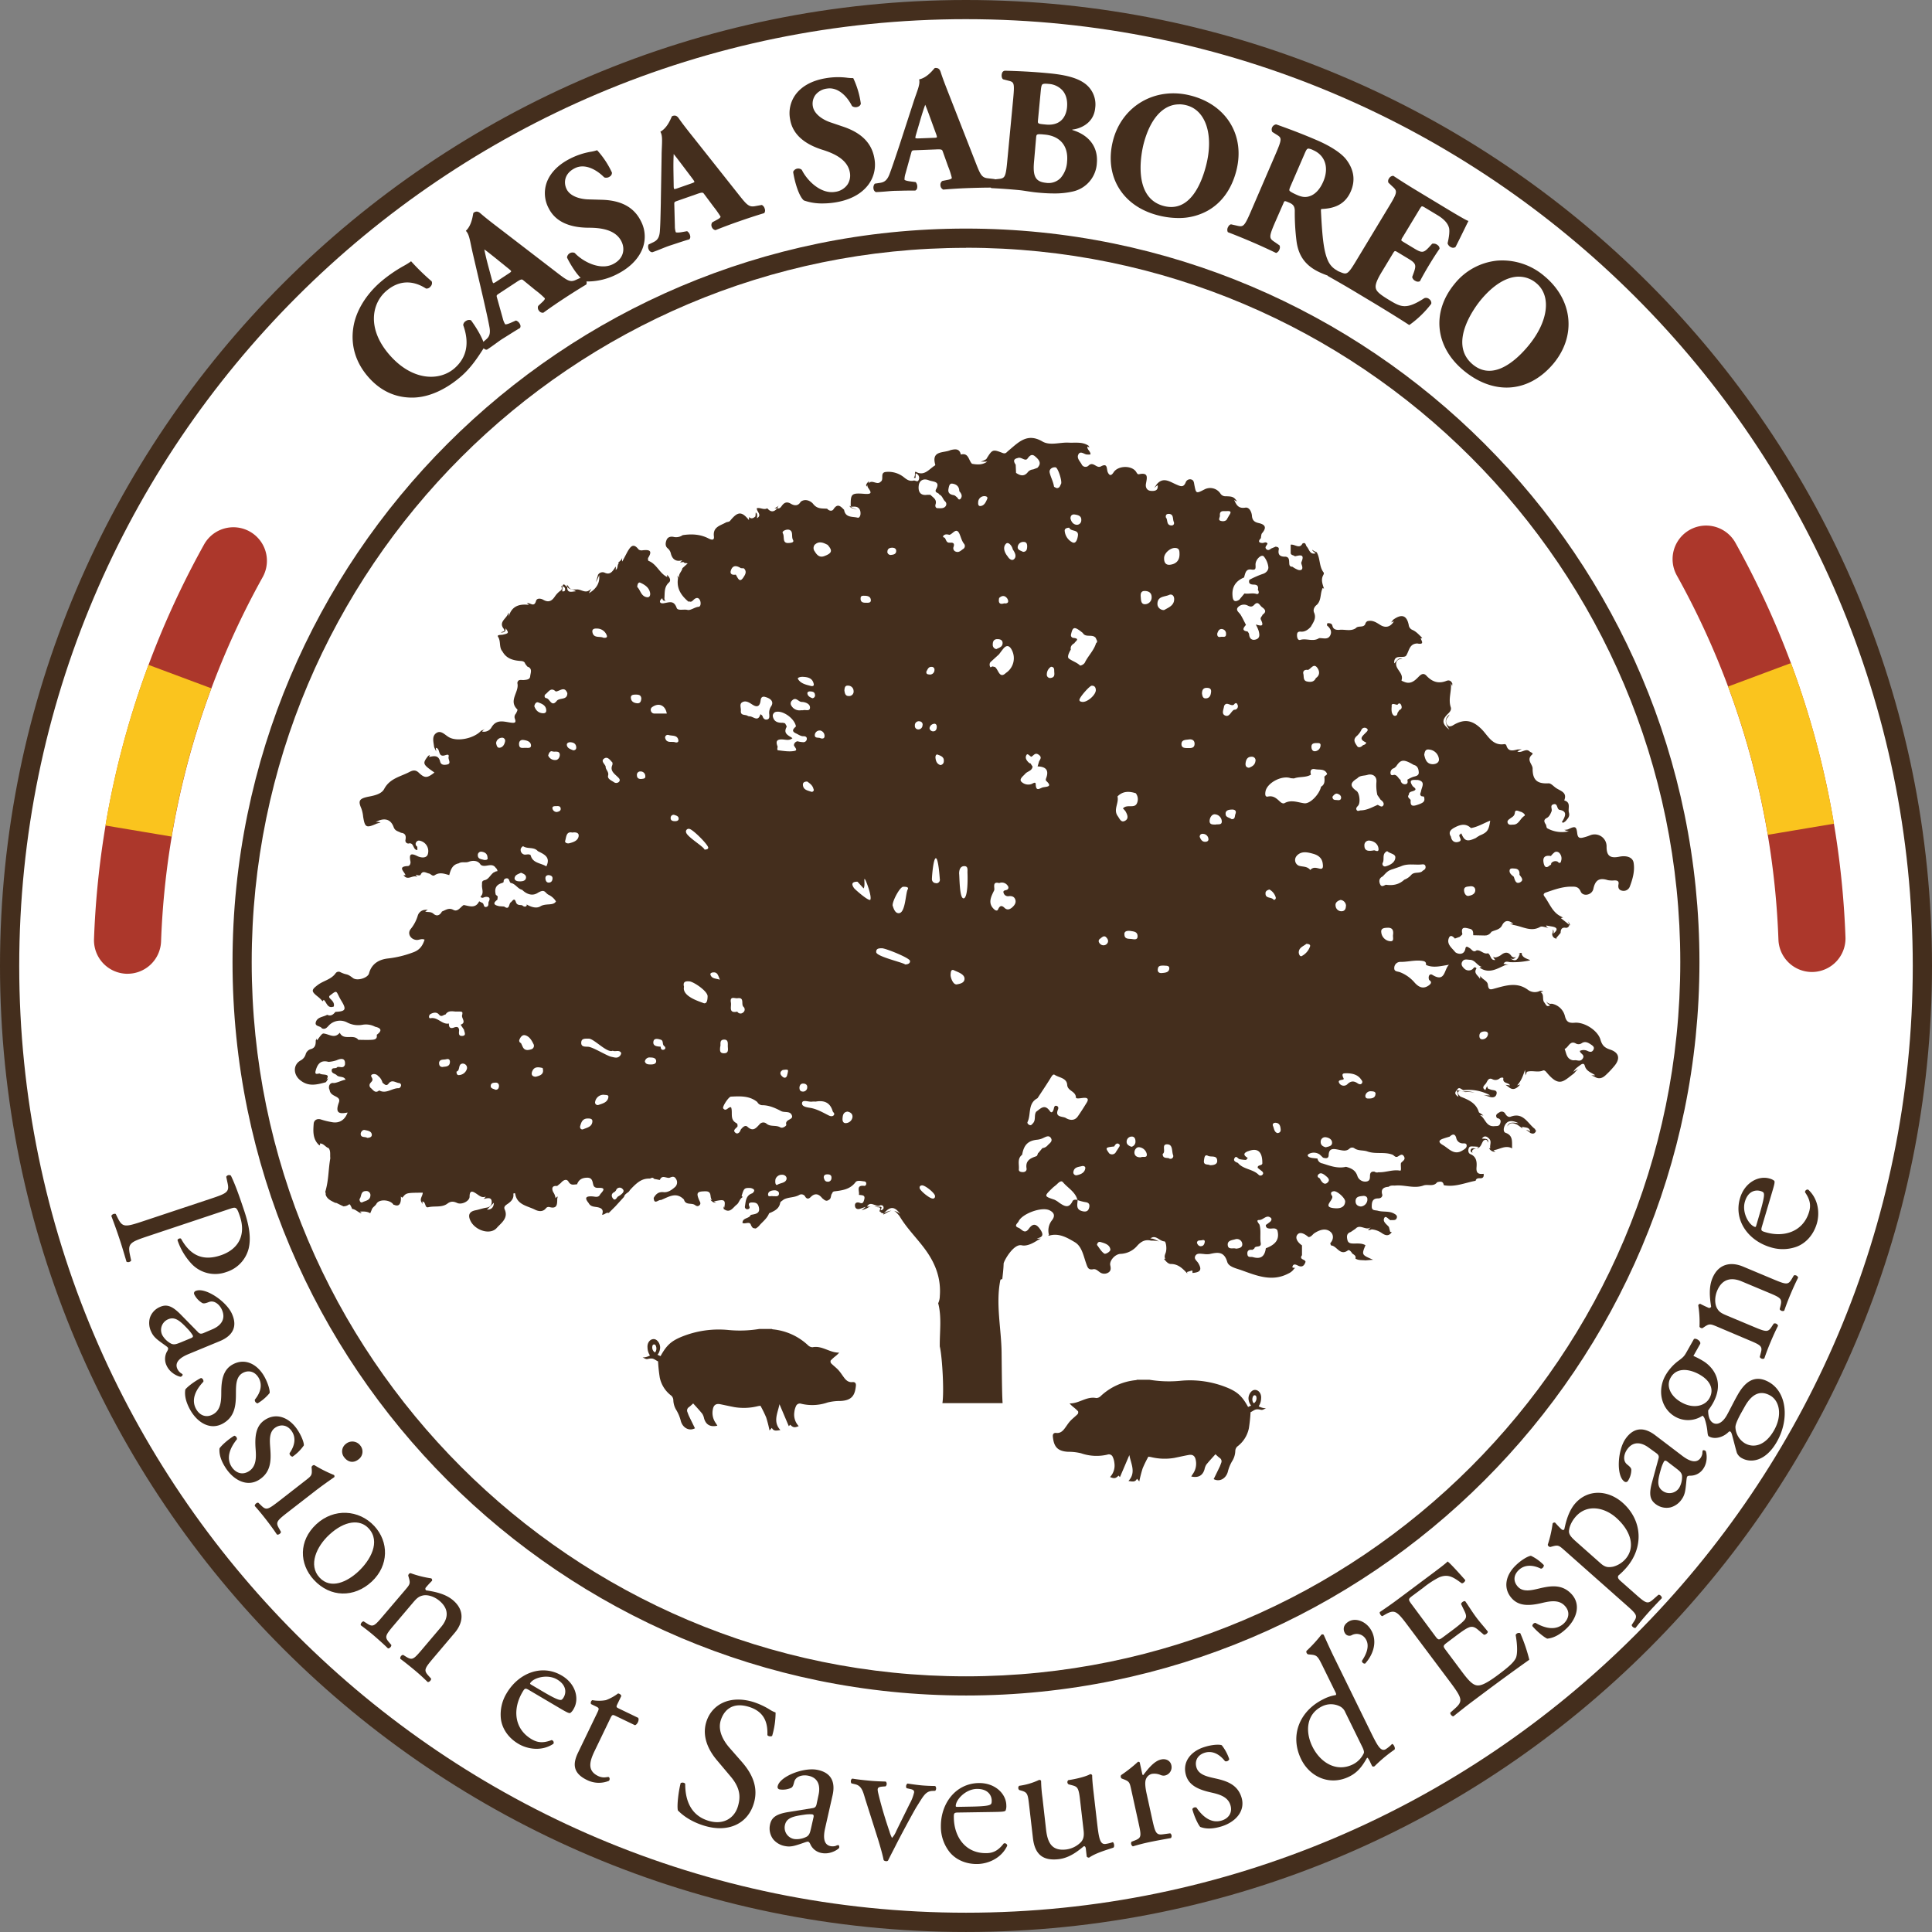 <svg id="Calque_1" data-name="Calque 1" xmlns="http://www.w3.org/2000/svg" viewBox="0 0 983.58 983.57"><rect x="0" y="0" width="983.58" height="983.57" fill="#808080" stroke="none"/><defs><style>.cls-1{fill:#fff;}.cls-2{fill:#442e1d;}.cls-3{fill:#ac372b;}.cls-4{fill:#fac41e;}</style></defs><circle class="cls-1" cx="492.49" cy="491.66" r="486.27"/><path class="cls-2" d="M491.79,983.57C220.62,983.57,0,763,0,491.79S220.62,0,491.79,0,983.58,220.62,983.58,491.79,763,983.57,491.79,983.57Zm0-973.81c-265.79,0-482,216.23-482,482s216.24,482,482,482,482-216.23,482-482S757.58,9.76,491.79,9.76Zm0,853.42c-205.9,0-373.41-167.51-373.41-373.41s167.51-373.4,373.41-373.4,373.4,167.51,373.4,373.4S697.69,863.18,491.79,863.18Zm0-737c-200.52,0-363.65,163.13-363.65,363.64S291.27,853.42,491.79,853.42,855.43,690.29,855.43,489.77,692.3,126.13,491.79,126.13Z"/><path class="cls-2" d="M200.63,613.35c3.52,1.6,3.59-2.51,3.44-4.25a1.49,1.49,0,0,0,.89.63l0-.12c1.89-2.35,1.89-2.35,10.26-2.42,0,1.62-1.6,3-.71,4.72.21.38.43.72.65,1l-.16-1.24c1.93.1,1.13,3.39,3,2.94,3.26-.8,6.94.3,9.81-1.87,1.78-1.35,3.22-1.1,5-.28,2.32,1,6.28-1,6.26-3.25,0-3.68,1.86-2.55,3.43-1.52s2.78,2.29,4.79,1.49a3.52,3.52,0,0,1-1.12,1.15l.9-.12c1.74-.37,3.36-.55,3.25,2-.14,1.79-1.33,2.44-2.91,2.65-1.81.31-3.54.95-5.35,1.3-3.15.63-3.92,2.41-2.59,5.25,2.32,5,10.15,7.58,13.49,3.66,1.88-2.21,6-4.79,4-9.28-.72-1.59.59-2.27,1.63-3,1.84-1.27,3.12-2.85,2.74-5.11.48-.27.89-.26.93,0,.91,5.75,6.2,6.2,10.1,8.16,1.64.82,3.86,1.3,5.49-.6a1.73,1.73,0,0,1,1.85-.73c4.19,1.17,3.94-1.74,4-4.35a1.53,1.53,0,0,0,.1-1.07l-1,.86a6.43,6.43,0,0,0-1.13-3c-.78-1.58-.9-3.48,1.95-3.15l1.87-1.51c1.14-1.4,2.91-2.44,3.94-.69,1.27,2.15,2.77,1.35,4.34,1.35.89-2.38,2.51-3.35,5.14-3.38s2.67,1.85,3.11,3.56c.34,1.31,1.28,1.66,2.56,1.61,4.26-.19,2.39,1.61,1,3.23-.86,1.95-2.6,1.2-4,1.12-3.17-.18-4.23.57-1.9,3.38,1,2,3,1.8,4.65,2.15,2.3.49,3,1.6,2.17,3.76,1.25.21,2.07-1.34,3.4-.85l3.39-3.38,4.38-4.81c.33-1.4,1.63-1.91,2.55-2.76a9.67,9.67,0,0,1,.73-1c3.88-4.17,6.18-5.68,10-5.56.57-.31,1.26-.6,1.62-.26a6.15,6.15,0,0,0,.6.47c.75.11,1.55.26,2.42.45.12,0,.33,0,.36,0,1.17-2.94,3.57-.44,5.17-1.18,1.4-.64,2.31-.61,3.11.81a3.18,3.18,0,0,1-.79,4.19c-1.56,1.38-3.47,2.66-5.65,2.43-2.56-.27-3.91,1-5,2.93.23,3.72,2.44.75,3.67,1.08,3.88-1.52,7.74-4.4,11.74-.25a3.45,3.45,0,0,1,.14.42c1,2.49,3.82,1.18,5.44,2.35.72.52,1.45.9,2.26.18,1-.91.31-1.71-.08-2.62-1.68-3.9-1-4.5,3.26-4.53,3.53,0,1.87,3.19,3.27,4.37a1.74,1.74,0,0,1-.85-.16l.22.29a4.43,4.43,0,0,0,1.39,1.12,6.89,6.89,0,0,0,1.47.17,5.37,5.37,0,0,1-1.3-.62c5.49-1.27,6.06-.92,5.29,3.24a3.45,3.45,0,0,0-.42-.79,5.25,5.25,0,0,1,.1,1.33c3.25,2.52,4.75-.71,6.67-2.17,1.2-.92,1.42-2.75,2.78-3.65a2.23,2.23,0,0,0,.26-.27,2.64,2.64,0,0,0-.56-.39c1.21-4.11,1.4-4.28,4.66-4.14,1.68.45,2.55,1.16.84,2.67-3.35,1.06-3.35,4-3.8,6.72a1.17,1.17,0,0,0,1.21,1.4c.82,0,1.42-.53,1.07-1.35-.64-1.5-.17-2.1,1.37-2.09s2.76.21,3.3,1.95c1.2,3.85-1.65,3.88-4,4.4-.74,2-4.19,1.3-4.19,4.09,1.36.71,3.54-.93,4.23.82a4.17,4.17,0,0,0,1.1,1.73,6.62,6.62,0,0,0,1.41.26,6.46,6.46,0,0,0,2.08-1.8c1.67-1.83,3.76-3.43,4.7-5.87a2.31,2.31,0,0,1,.83-.4c2.19-1,4.35-2.11,4.85-5,.11-.63,1.14-1.1,1.75-1.65,2.44-1.33,5.38-.92,7.87-2.31a2.19,2.19,0,0,1,3.21,1c.91,1.18,1.76.94,2.72,0,2.2-2.2,4.15-1.55,5.88.66,1,.72,1.87,1.86,3.29.82,1.45-.67.85-2.41,1.75-3.36a1.26,1.26,0,0,1,1.2-1c4-.49,7.93-1,10.68-4.66.85-1.13,2.93-.55,4.46-.4a1.06,1.06,0,0,1,1,1.12c0,.58-.37,1.23-1,1.16-4.45-.55-2.26,2.83-2.76,4.6l.32,0c1.33.21,3.05,0,2.42,2.3-.31,1.11-.62,2.37-2.15,1.77s-2.71-.05-2.58,1.44c.15,1.8,1.62,2,3.16,1.36.77-.3,1.57-.55,2.35-.82a26.78,26.78,0,0,1-2.16,1.77c.34-.09.68-.2,1-.31s.79-.3,1.18-.46.69-.33,1-.51a3.65,3.65,0,0,1,1.38-.58l-1.79,0c1.93-3.33,4.6.67,6.73-.68.74-.1,1.46,0,1.66.82.25,1-.35,1.54-1.32,1.68-.48-.54,1.16-1.31-.21-1.75l-3.07,0a17.16,17.16,0,0,0,2.34.28c.86.25.63.82.39,1.4a2.84,2.84,0,0,0-.1.82l.37-.06c.31.82,1.09.79,1.76,1-.12.18-.23.34-.35.5a3.49,3.49,0,0,0,1-.37,11.44,11.44,0,0,1,3.26-1.58,8,8,0,0,0-3.95,1.45c3.27-3.78,5.56-3.72,8.4.22a6.89,6.89,0,0,0-3.22-1.59c.84.3,1.64,1.16,2.85,2.63,3.66,6.25,8.9,11.27,13.14,17.09,5.21,7.14,8.08,14.76,7.4,23.64a9,9,0,0,1-.83,3.7c1.88,7,.71,14.76.81,22l.15.67c1.15,5.66,2.09,22.42,1.19,28.17h30.65c-.08-.95-.11-1.87-.14-2.64-.2-4.1-.33-19-.38-23.11-.14-12.1-3.05-24.76-.66-36.75a.71.71,0,0,1,1-.52c.3-2.66.62-5.31.7-8,0-1.16,5-10.26,9.17-9.33,2.64.59,5.71-1,8.24-2.64a7.19,7.19,0,0,0,1.47-.83,5.21,5.21,0,0,1-2,0c2.67-.62,3.78-1.56,1.88-4.43-2-3-3.75-3.56-5.94-.52s-3.63.1-5.27-.5c-2.6-.94-.38-2.31.06-3.26,1.77-3.89,11.69-7.56,15.68-5.67,2.27,1.08,3.27,2.74,1.15,5.32a8.42,8.42,0,0,0-1.36,7.25l-.34.18a2.65,2.65,0,0,0,.21.26c5.09-1.66,9.45,1,13.31,3.27,3.56,2.12,4.38,6.91,5.74,10.77.71,2,1.07,3.47,3.52,3,1.47-.28,2.33.74,3.37,1.45a3.85,3.85,0,0,0,4.39.24c1.4-.86,1.36-2.15,1-3.72-.51-2.26,2.4-5.72,5.31-5.81a11.71,11.71,0,0,0,8.48-4.19c2.07-2.26,4.12-3.23,7-2.54a15.79,15.79,0,0,1,4,.39c-1.45-.65-2.77-1.53-4.4-1.48,2.82-2.17,4.64,1.39,7.19,1.47.79,0,1.36,3.73.65,5.75-.4,1.1-.83,2-.22,3.11a6.05,6.05,0,0,1-.63,0c0,.09.11.18.17.27.87,1.12,2,2.38,3.28,2.37,3.76,0,6,2.31,8.24,4.68l.25,0a2.64,2.64,0,0,1-.26-.59l2.68-.8a2.87,2.87,0,0,1,.09,1.26l.32,0c3.88-.36,4.59-1.73,2.66-5-.68-1.16-2.33-2.07-1.51-3.65s2.7-1.08,4.2-1a11.25,11.25,0,0,0,3,.06c4-.9,7.44-1.6,9.06,4,.73,2.5,4.56,3.27,7.09,4.17,7.74,2.76,15.61,6.13,23.95,1.77a7.26,7.26,0,0,0,2.67-2,1.7,1.7,0,0,1,1-.85,7.22,7.22,0,0,1-1.58-.3c.33-2,1.55-1.58,2.72-1,2.18,1.16,3.32.23,4-1.81-.06-1.42-3.46-1.07-1.8-3.4,0-1.66,0-3.32,0-5-2-1.38-3.77-3.68-2.33-5.48s3.94-.19,5.67,1.25c1.41-.06,2-1.32,3-2,2.51-1.6,5.59-2.79,8.13-.71,1.69,1.39,1.74,3.93-.09,5.86.15.39.28,1.1.46,1.11,3,.22,4.5,5.51,8.55,2.5.64-.48,1.69.67,2.18,1.57.85.68,2.1,1.11,1.64,2.61,1.57,1,3.37.72,5.08.92h0l3.92-.32c-5.88-2.52-5.88-2.52-3.89-7.4-1.8-1.06-3.8-.85-5.75-.86-1.45,0-3,0-3.42-1.74s-.51-3.42,1.67-4.13l2.46-1.68c2.36-2.63,5.41,1.34,7.82-.81l-1.52,1.57a5.07,5.07,0,0,0,1.88-.42,10.69,10.69,0,0,1,5.34,2c1.58,1.05,3.25,1.62,4.7-.3a3.17,3.17,0,0,0,.12-.41,2.46,2.46,0,0,1-.71,0l-.65-2.5c-1.15-1.43-3.45-2.74-2.29-4.71.71-1.2,2,.75,3.09,1.27,1.12-.28,2.68.43,3.2-1.2.38-1.16-.56-1.72-1.43-2.2h0c-2.54-1.41-5.46-.68-8.16-1.42-1.47-.41-3.16.12-3.15-2.21,0-2.12.33-4,3-4.07,1.16,0,2.25-.28,2.41-1.75-.95-2.93.52-4,3.18-4.17,1.08-.91,2.39-.54,3.61-.65,4.7-.39,9.4,1.69,14.1,0,2.29-.83,5.16.82,7-1.69,1.49-.33,3-.77,3.36,1.52,5.67,1.13,10.86-1.25,16.23-2.25h0c.25-1.24,1.27-1.32,2.18-1.28,1.73.08,2.06-.84,1.89-2.26-2.5.26-3.9-.13-3.62-3.38.21-2.4.09-5.33-3.08-6.62-1.11-.45-1.32-1.79-.89-3s1.57-.93,2.52-.91,1.67.12,2.51.18a4.2,4.2,0,0,1-1,.71c-1,.36-2.52-.56-3,.77-.31.89.31,1.25.94,1.58-.83-1.52.65-2.12,2.89-2.48,1.54-.78,1.7-2.51,2.62-3.71,1.37-1,2-.35,2.32,1a.13.13,0,0,0,0,.06c.55-2.28-1.51-2-3.09-2.13,1.34-1.88,2.72-1,3.79.16,1.27,1.41.08,3.26.48,4.87a3.75,3.75,0,0,1-.62-.2,3.11,3.11,0,0,0,.22.45,3.6,3.6,0,0,0,1.94,1.35,6.35,6.35,0,0,0,1.15,0,3.72,3.72,0,0,1-1.09-.73c3.18-.33,6.06-2.78,9.51-.92-.14-3.34.61-6.54-3.31-7.92-1.06-.37-1.13-1.73-.72-3,1.06-3.14,3.53-3.81,7.3-1.88-.56-.08-1.11-.18-1.66-.23-1.79-.15-3.59-.14-4.07,1.88l.11-.2c1.26-2,3-1.61,4.8-.78.82.46,1.55,1.08,2.34,1.6.21.12.43.23.65.34a2,2,0,0,1-.4-.87c1.53.63,3.83,0,4.17,2.58a3.47,3.47,0,0,0-2.15-.9,9,9,0,0,1,2.15,1.5c1.76.85,2.64.12,3.07-1.42a.67.67,0,0,1-.42.15c-.09-.27-.1-.64-.29-.78-3.72-2.83-5.91-8.66-12.36-6.19-1.09.42-2.11-.47-2.73-1.55a2,2,0,0,0-2.94-.68c-1,.57-2.39,1.3-1.22,2.92,2,.35,2.14,1.64,1.44,3.12-.55,1.14-1.6.87-2.77,1-4.36.39-4.63-4.09-7.3-5.58a6.57,6.57,0,0,1,1.72.19,15.17,15.17,0,0,0-1.36-1c-.33-.27-.87-.45-1-.79-1.41-4.7-5.39-6.28-9.37-7.89-.6-.63-1.36-1.16-1.29-2.17a2.06,2.06,0,0,1,.65-.63c1.1-.14,2.09.42,3.15.51a17.73,17.73,0,0,1,4.73.27,13.61,13.61,0,0,0-5.61-.51l-3.46-.73c.27,1.14.54,2.27.82,3.4-1.33-.88-2.36-1.83-.82-3.4,1.11-2.12,2.26-.31,3.4,0a23,23,0,0,1,13.54,2.62,12.32,12.32,0,0,1-3.38-.21l2.92.92c1.68.62,3.36.42,3.75-1.46.44-2.11-1.71-1.7-2.89-2.14a9.11,9.11,0,0,1-1.55-.62,4,4,0,0,1-.33-1.18,10.67,10.67,0,0,0-.92,2c-2-1.11-.76-2.18.11-3.15s1.21-3.34,3.34-2.41a3.35,3.35,0,0,0,3.88-.4c.56-.45,1.89-.51,1.81,0-.45,2.84,2.78,2,3.39,3.62-.76-.13-1.51-.18-2.26-.3l1.65,1.16c1.72,1.51,3.31,1.09,4.84-.32a10.79,10.79,0,0,0,1-1.06,7.68,7.68,0,0,1-1.61.48c2.12-2.21,3.05-5,4-7.82a22.5,22.5,0,0,1,.21,2.77c.26-.6.51-1.21.76-1.83,2.68-.89,5.53.49,8.21-.67.63-.28,1.3.31,1.77.88,6.53,7.91,8.55,4.65,14.12.5a10.4,10.4,0,0,1,2-2.06,11.21,11.21,0,0,0-2.41,1.36c.76-1.57,2.19-2.46,3.51-3.46.88-.66,1.91-1.08,2.28.35.74,2.81,3.3,3.46,5.29,4.8a8.22,8.22,0,0,1-2,.06c.72.33,1.5.6,2.17,1,1.91,1,3.53.41,5-.91a45.91,45.91,0,0,0,4.37-4.56c3.37-3.85,2.8-7.08-2-8.65-2.73-.9-4-2.12-4.82-4.93-1.3-4.73-8.13-9.11-13.13-8.71-2.82.23-4.25-.29-5-3.41a8.45,8.45,0,0,0-6.69-6.27,2.63,2.63,0,0,1-2.8-1.24,3.48,3.48,0,0,0,2,2c-1.83,1.23-2.1-.31-3-1.41-1.26-1.6.19-4.08-1.94-5.25a10.25,10.25,0,0,1,1.38-.26,2,2,0,0,0-1.66-.37,5.82,5.82,0,0,1-6.05-.5c-5.39-4.05-11-2.35-16.56-.83-2.26.62-3.57,1.31-3.89-1.8-.17-1.63-1.87-2.37-3-3.43-.33-.35-.65-.71-.94-1.07a2.51,2.51,0,0,1-.13,1.46c-.83-1.68-3.43-2.79-1.71-5.29-1.12-1.33-1.51.11-2.23.54a3.21,3.21,0,0,1-4.19-.63c-1-.93-1.6-2.05-.83-3.35.91-1.52,2.41-1,3.79-.93,2.74,0,3.73,3,6.11,3.58l-1.2.36c.24.16.49.32.74.46,4.55,2.68,8.38.06,12.34-1.65a11.79,11.79,0,0,1,1.84-.31,12.06,12.06,0,0,1-2.63-.4c.91-1.67,2.33-.89,3.66-.82a40.5,40.5,0,0,0,9.76-.91.05.05,0,0,0,0,0c0-.08,0-.16,0-.23-2.36-.86-3.88-1.49-4.22-3.33a1.26,1.26,0,0,1,.41-.07,2.31,2.31,0,0,0-1-.17,1.85,1.85,0,0,0-1.11.69,1.64,1.64,0,0,1,.83-.36c-.87,2.5-1.83,4.8-5,2.28,1.62,1,2.39.18,3.12-.76-.56.5-1.24.7-2.32-.14-1.32-2-2.92-2.4-4.95-1a7.74,7.74,0,0,1-3.34,1.6,2.06,2.06,0,0,1-1.13-.42,5.12,5.12,0,0,0,1.11,1.69c-2.62.36-2.17-2.63-3.75-3.41h0c-2.22.67-3.65-1.81-5.79-1.48-1.74,1.33-2.44-.57-3.55-1.16a7.21,7.21,0,0,0-1.25-.7l-.43.05a1.31,1.31,0,0,0-.45.91c-.75,4-4.64,2.49-5.25,1.71-1.56-2-4.54-4-3.11-7.23.75-1.68,2.09-.65,3,.41l2.48-.88c.47-.49,1.4-1.1,1.32-1.47-.92-4.05,1.52-3.15,3.73-2.63,1.87.4,1.8,1.87,1.8,3.29h0l6,.13a4.37,4.37,0,0,1,.72-.06,3.83,3.83,0,0,0,2.52-1.79h0c1.86-1,4.29-1,5.46-3.33,1.46-2.92,3.55-2.57,5.75-.78a9.35,9.35,0,0,0-1.77.06,8,8,0,0,1,1.63.5c.82.15,1.63.34,2.45.56,3.71,1,7.37,2.75,11.28.49.81-.47,1.92,0,2.89.15a5.65,5.65,0,0,0,1.4.32c-.6-.23-1.09-.55-1.19-1.21l2.86.5c3.35.56,2.92,1.92.78,3.65.38-1.17.11-1.77-.42-2.14.3.43.32,1.12-.15,2.3A2.36,2.36,0,0,0,792,477.8a2.19,2.19,0,0,0,.58,0l-.3-.25,2.24-2.64h0c0-1.59.47-2.84,2.4-2.6a1.63,1.63,0,0,0,2-1.5c.13.11.26.22.4.32a4.21,4.21,0,0,0-.21-.75,5.72,5.72,0,0,0-.78-1.23c.21.54.38,1.12.59,1.66l-4.28-3.39a4.29,4.29,0,0,1,1.14-.25c-.38-.22-.76-.42-1.15-.63-4.37-2.12-5.76-6.7-8.41-10.23-.75-1-.12-1.62.74-1.92,4.14-1.43,8.26-2.95,12.71-3,2.08,0,3.89-.21,5.06,2.51s5.79,1.83,6.46-1.42c1-4.7,3.25-5.7,7.42-4.38a13.09,13.09,0,0,0,3.38.11c1.25,0,2.33.28,2,1.94s.06,2.93,1.78,3.29a3.37,3.37,0,0,0,3.91-1.93c1.48-3.92,2.68-8,2-12.25-.46-2.83-3.52-3.87-7.36-3.1-4.64.93-6.44-.51-6.41-5.12a6.07,6.07,0,0,0-8.33-5.81,23.49,23.49,0,0,1-3.62,1.17c-1.94.48-2.73,0-3-2.18-.41-3.6-1.05-3.76-4.67-2a9.07,9.07,0,0,1-1.88.26,6.29,6.29,0,0,0,2.32.72,15.42,15.42,0,0,1-11-1.51c-.43-.22-.46-1.2-.67-1.82-.86-1.26-1.48-2.46.4-3.44,1.33-.69,1.87-2.06,2.41-3.32s-1-3.08,1-3.65c2.23-.65,1.57,2.3,3,2.81,4,.64,3.15,2.93,1.82,5.37-.23.43-.94.92,0,1.17.37.1.92-.5,1.38-.78,1-1.27,2.26-2.25,1.66-4.39s1.22-5.14-2.38-6.15c1.69-4.14-1.92-4.78-4.17-6.32h0c-1.27-.84-2.58-2.45-3.8-2.38-5.53.3-8.17-1.4-8.12-7.54,0-2.21-3.37-4.33-.28-7.08.91-.82-.71-1.1-1.17-1.55-2-2-4.22,1.08-6.33-.05.76-.41,1.51-.83,2.28-1.23a11.46,11.46,0,0,1-2.19.22c-2.35.57-4.72,1.26-5.68-2.06a1,1,0,0,0-1-.67c-6.08,1-8.32-4.29-11.52-7.51-4.61-4.63-8.74-5.61-14.53-2.14a3.64,3.64,0,0,1-2,.62,2.81,2.81,0,0,1-1-4.36,10.53,10.53,0,0,0,1.16-1.71c-3.1,2.37-2,5-.1,7.76-3.81-3-4-4.93-.69-8.16,1-.94,1.8-2,1.37-3.3-1.38-4.13.51-8.19.07-12.28.17.46.41,1,.67,1.52,0-.38,0-.77.09-1.15-.52-1.41-1.54-2.07-3-1.5-4.09,1.64-7.31.5-10.23-2.63-1.88-2-3.37,0-4.56,1.15-1.94,1.94-3.92,3.17-6.72,2-.52-.22-1.48-.55-1.4-.77,1.25-3.62-3-5.44-2.75-8.68.36-1.93,1.81-2.19,3.25-2.43-2.28-.66-2.89,1.5-4.22,2.46-.29-5.18,5-2.17,6.13-4,1.57-2.49,1.56-6,5.66-6.13a2.17,2.17,0,0,1,.41.09c3.39.46,1.57-1.52,1.3-2.78a3.67,3.67,0,0,1,.78.11,4.56,4.56,0,0,0-.4-.65c-1.41-1.37-2.73-2.87-4.59-3.67a3.07,3.07,0,0,1-1.89-2.52c-1-5-3.66-5.79-8-2.6a6.07,6.07,0,0,1-1,1.28,7.06,7.06,0,0,0,1.47-.59c-1.73,3-4.3,3.58-7,1.87-2-1.26-4.08-2.69-6.72-1.8l-.69.76h0c-.57,2.94-3.73,1.1-5,2.72-2.67,1.78-5.66.48-8.48.85h0c-1.59.07-3-.21-3.42-2.05-.34-1.42-1.49-1.3-2.55-1.38-.08.41-.37,1.05-.21,1.18,1.64,1.37,2.66,3.08,1.63,5.08-1.24,2.42-3.71,1.22-5.69,1.4-3,2-6.37-.05-9.53.87-1.28.37-1.69-1.16-1.68-2.38s.35-1.95,2-1.81c2,.18,3.71-1,5.06-2.53h0c1.22-2.23,2.91-4.24,1.63-7.17-.63-1.44.1-3,1.44-4,2.39-2.34,1.55-5.81,2.94-8.5a1.77,1.77,0,0,1,.63.36.66.66,0,0,1,0-.14c-.72-2.26-1.64-4.51-.3-6.88.2-.36.38-.94.17-1.22-2.4-3.05-1.66-7.16-3.57-10.37a7.6,7.6,0,0,1-2.24-1.23.49.49,0,0,0,0,.11c.22.68,1.14,1.14,1.73,1.7-3,.81-3.22-2-4.51-3.41-.65-.71-.44-2.44-2.2-1.58-1.54,3-3.91.22-6,.59v4.39c.31,1.09,1.53.89,2.15,1.53h0c2.42-.51,5.2-1.46,3.3,3-.22.51.21,1.31.37,2,.48,1.9-.63,2.29-2.06,1.9a13.84,13.84,0,0,1-2.88-1.59c-1.67,0-1.58-1.19-1.64-2.3-.07-1.28-.1-2.57-1.79-2.82-2.5.07-4.13-.65-3.52-3.64.23-1.16-.73-1.33-1.58-1.48l-2.37,1c-.75.71-1.67,1.06-2.43.24-1-1.09.41-1.86.64-2.81-.78-1.17-1.75-.25-2.64-.29-2-.09-2.1-1-.8-2.36a1,1,0,0,0,.11-.65c.17-.65.14-1.47.53-1.92,2.28-2.66,2-4.37-1.61-5.19-2-.45-3.34-1.21-3.52-3.8-.12-1.61-1.21-4.43-3.38-4.07-3.6.6-4.57-1.53-5.67-3.95a9.3,9.3,0,0,0,1.49.82,12.14,12.14,0,0,0-.94-1.26c-1.26-1.45-3-1.3-4.68-1.41a3,3,0,0,1-2.84-1.35,6.24,6.24,0,0,0-8.12-2.13c-4.29,2.2-4.29,2.2-5.17-2.34-.21-1.1-.24-2.35-1.57-2.72a2.32,2.32,0,0,0-2.8,1.4c-1.18,3-2.84,2-4.94,1.11-3.21-1.38-6.59-4-9.88,0a16.66,16.66,0,0,1-1.23,1.72c.61-.38,1.13-1,1.76-1.32.33,2.7-1.36,3.05-3.41,2.9-2.27-.17-2.86-2-2.57-3.62.54-3.06,1.44-5.92-3.53-4.86-.77.17-1.08-.62-1.48-1.23-2.21-3.38-9.2-3.26-11.46.26-1.13,1.77-2.06,1.87-2.94,0-.76-1.6.12-5-3.56-3-2.17,1.17-3.83-2.69-6.19-.49a2.17,2.17,0,0,1-3.59-.61c-.82-1.55-2.62-3.09-1.65-5s2.67-.33,4.06,0a10.39,10.39,0,0,0,2.09,0c.16-1.6-1.82-2.4-1.54-4.05l1.06.51c-.17-.3-.34-.59-.49-.9-3.12-2.14-6.72-1.39-10.15-1.57-4.48-.24-9.47,1.68-13.36-.6-7.9-4.63-12.35.67-17.41,4.81-.84.69-1.25,1.64-2.79,1.06-5.19-2-5.23-1.86-8.37,3.12a9.87,9.87,0,0,1-2.88,1.27l3.37,0c-2.38,1.72-5,1.61-7.73,1.1h0c-1.81-1.68-1.64-5.78-5.71-4.7-.66-3.19-2.9-2.79-5.18-2.29-3.43,1.65-10,0-7.81,7.52,0,.09-.11.28-.22.35-3,1.84-5.43,5.72-9.86,3.11,0,0,0,0,0,0a1.61,1.61,0,0,0-.29.91,3.18,3.18,0,0,1-.59,2.3,5.7,5.7,0,0,1,.92,0l0-2.31a2.34,2.34,0,0,1,1.58,3.33c-.5,1.39-1.71.12-2.57.32-2,.46-3.31-.35-4.84-1.58a12.58,12.58,0,0,0-9.28-2.8c-3.24.32-.77,3.84-2.69,5-1.83,1.85-4.26-1.24-6.07.73a3.52,3.52,0,0,1,.26-1,3.43,3.43,0,0,0-1.58,2,5.62,5.62,0,0,1,.21.77c.13-.27.26-.55.39-.87a4,4,0,0,0,.32,1.23c1.58,2.38,2.57,3.63-1.88,3.28-6.73-.53-6.93.08-6.87,6.49l-.68-.41a2.58,2.58,0,0,0,.73.91c.91.6,2.29.49,3.09,1.28-.77-1-2.32-.8-3.13-1.72,1.11.06,2.36-.19,3.3.24,1.37.63,1.78,2.09,1.66,3.58-.07.9-.65,2-1.44,1.77-2.63-.66-6.23.15-6.9-4-1.71-1.73-3.28-3.55-5.41-.27-.72,1.1-2.23.88-3.22-.29-2.56-.21-5,.27-7.13-2.45-.95-1.24-3.86-3-6.35-1.09-1.26,2.24-3.21,2.08-5,1-2-1.2-3.37-.64-4.59,1.05-.58.81-1.16,1.6-2.35,1.26a6.51,6.51,0,0,1,.73-1.33c-.11.1-.22.2-.32.31-.33.18-.64.39-.95.58a4,4,0,0,1-.87.45h1.43c-1.71,2.09-3.4,2-5.08,0-1.75,1-3.52-.49-5.32-.05-.18,1.78,2.85,3.4.11,5.1,0-1,.38-2.19-.68-2.93,0,.58-.09,1.25-.13,2-1,.91-2,1.43-3.21.44l-.13-.11a4.62,4.62,0,0,1,0,1.52c-3.68-4.5-5.63-4.44-9.51.33-.61.76-1.56.56-2.23.94-2.81,1.61-6.69,2.21-6.07,7.07.28,2.21-1.29,1.79-2.82,1-4.13-2.12-8.56-2.32-13.08-1.64a5.83,5.83,0,0,1-4.79.86c-1.67-.26-2.9.27-3.43,1.63s-.81,3.09.59,4.22a4.72,4.72,0,0,1,1.63,2.74c.81,3,2.74,4.25,5.84,3.31a9.49,9.49,0,0,1-1.18,1.08,2.7,2.7,0,0,0,.28,0c.66.12,1.51-.57,2,.39a4.56,4.56,0,0,1,1.6.17l-2.68,2.44c-.26,1.75-2.26,2.94-1.59,5a4.59,4.59,0,0,1-.82-1.28,3.53,3.53,0,0,0,.17,1.48c-.85,5.21,1.72,8.81,5.41,11.91a.82.82,0,0,1,.25-.24c1.17.57,1.72-.3,2.46-.95,1.11-1,2.35-1.15,3.07.4.55,1.2.45,3.2-.68,3.31-2.13.2-4.06,2-5.73,1.58-1.87-.43-4.9.57-5.46-1-1.41-4-3.7-2.85-6.54-2.39-2.08.34-2.78-1-.78-2.56.19,1.24.74,1.47,2,1.2-.5.05-.91-.15-.92-1.18.24-2.82-.24-5.71,2.31-8,1.18-1.05.39-2.59-.71-3.66l-.25-.24a6.48,6.48,0,0,1,.05,1.09c-3.9-1.86-5.3-6.62-9.48-8.21-.24-.09-.41-1.18-.19-1.54,2.48-3.92.31-4.19-2.89-3.84a2.54,2.54,0,0,1-2-.44c-2.75-3.6-4.19-1.28-5.64,1.14-.88,1.68-1.77,3.35-2.65,5a3.93,3.93,0,0,1,0-1.87c-.19.36-.39.71-.59,1.06a11.76,11.76,0,0,1-1.56,1.43,1.23,1.23,0,0,0,.47.27c-1.11.85-.3,2.67-1.71,3.37a2.79,2.79,0,0,0-.05-1.72,8.1,8.1,0,0,1-.81,1.4c-1.09,1.58-2.31,2.78-4.48,1.86a2.7,2.7,0,0,0-3.63,1,31.55,31.55,0,0,1-1.15,3.72,15,15,0,0,0,1.74-3.63c.49,4.32-1.69,7.16-5.19,9.25a19.17,19.17,0,0,1,1.26-2.31,7.67,7.67,0,0,1-1.79,1.24c-2.13.74-3.92-1.14-6-.8-1.36-.11-2.89.31-3.75-1.28a7.4,7.4,0,0,0-.67-.89,3.92,3.92,0,0,1-.33-.27,5.93,5.93,0,0,1,.21.9c.87,1.87,3.19,1.13,4.37,2.44-2,.08-4.54,1.29-4.37-2.44-.84.35-1.65-2.52-2.52,0a1.94,1.94,0,0,1-.49-.34,3.35,3.35,0,0,0,.08.54,1.51,1.51,0,0,1-.69,2.06,11.57,11.57,0,0,0-2.62,2.75c-1.53,2.33-3.22,3.32-5.94,1.75-1.21-.7-3.25-1-3.7.59-.91,3.23-2.7,1.13-4.17,1.08l-.55,0a6.43,6.43,0,0,1,1.11.92c-4.92-.6-8.79.61-10.28,5.94a8.19,8.19,0,0,0-.06-2c-.15.33-.31.68-.47,1-1.14,2.33-4.71,4.05-1.9,7.38.15.39.33,1.09.05,1.16a7.89,7.89,0,0,0-1.71.59c1.35,0,2.64-.06,2.48-2.17,1.77,2.33,1.64,2.6-1.4,3.27-.94.2-3.17-.05-2.42,1.11,1.54,2.38.36,5.34,2.23,7.43h0c2,3.66,5.44,4.6,9.29,4.85.83.05,2,.21,2.3,1.46l1.08,1.4c2.81.93,1.61,3.2,1.45,4.92s-1.8,1.78-3.24,1.92c-1.24.12-3-.64-3.3,1.54h0c1.17,4.45-4.76,8.89,0,13.43.24.23-.38,1.54-.81,2.22a2.38,2.38,0,0,0-.52,2.3c.88,2.3.11,2.49-2.15,2.18-3.43-.48-7.2-1.87-9.72,2.51a4.41,4.41,0,0,1-4.73,2.05,4.18,4.18,0,0,1,1.5-1.21c-.69.27-1.4.51-2,.81-3.8,4.05-12.3,5.68-16.46,3.25-2-1.15-4-3.72-6.39-2.07s-1.36,4.62-1.09,7.1a22.4,22.4,0,0,0,1.12,2.31,8.79,8.79,0,0,1-.22-1.89c2.37.25.9,4.51,4.12,3.92.93-.18,2.81-1.18,2.34.72-.32,1.3,1.67,3.42-.84,3.87-1.17.21-3,.42-3.46-1.53-.81-3.37-3.16-2.9-5.58-2.31a2.75,2.75,0,0,1,.38-1.06,5.25,5.25,0,0,0-.95.55c-2.93,3.85-2.78,4.22,3.26,8.4-3.72,2.9-4.91,3-8,.07-1.56-1.51-3-1.25-4.6-.42-4.6,2.46-10.11,3.26-13,8.73-1.28,2.43-4.62,3.28-7.7,3.86-5.21,1-5.6,2.2-3.89,6.14a17.27,17.27,0,0,1,.89,4.13c.9,5.53,1.57,5.87,6.89,3.51.77-.24,1.43-.43,2-.57a5.14,5.14,0,0,0-2.51-.25c4.32-2.35,7.65-1.58,9.15,2.6.75,2.07,2.38,2.08,3.73,2.88h0c2.48.25,2.65,1.87,2.25,3.82a1.5,1.5,0,0,0,1.59,1.65c2.9-.81,2.13,3.38,4.5,3.3,0-.57,0-1.14-.05-1.71a1.56,1.56,0,0,1-.33-2.52c.62-.76,1.39-.64,2.28-.32a5.4,5.4,0,0,1,3.49,6.45c-.55,2.61-3.85,2-5.41,1.19-3.69-1.83-4.17-.65-3.51,2.71.2,1-.29,2.31-1.3,2.36-5.72.26-1.51,3-1.23,4.69a3.28,3.28,0,0,1-1-.15l.36.54c1.92,2.1,4-.22,6,.23a7.26,7.26,0,0,0,.8,0,3,3,0,0,1-1-.84c.84,0,1.66.62,2.52.06,1-2.53,2.78-1,4.28-.73,1,.21,1.77,1.67,3,.82,2.46-1.62,4.88-.7,7.33,0,.71-2.74,1.59-5.35,4.85-6,1.56-1,3.36-.11,5.17-.82,1.41-.55,4.49-1,5.95,1.53,2.31,1.8,5.7-1.47,7.73,1.64.64.41,1,1.64.75,1.65a4.19,4.19,0,0,0-.91.19,1.6,1.6,0,0,1-.75.36c-1.79,1.11-2.61,3.54-4.68,4-1.76.38-1.36,1.39-1.44,2.42-.18,2,1.2,4.24-.78,6h0c.83,1.17,1.71.2,2.61.13,2-.17,2.55.78,1.53,2.55-.2.88.21,2.1-1,2.49-1.69.56-1.22-1.45-2.07-1.93l-1.73-.87c-1.85,3.84-5,2.39-7.86,1.88-1.69,1-3,3.69-5.3,2.46s-3.93.14-5.78.85c-1,1.92-2.61,2.65-4.31,1.15-1.34-1.19-2.83-.7-4.21-1.12.42-.32.87-.61,1.32-.9a8.19,8.19,0,0,0-1.56.05,4.12,4.12,0,0,0-3.5,2.74,19.72,19.72,0,0,1-3.66,7c-1.91,2.35.08,5.48,3.17,5.57,1.22,0,2.41-.81,3.9-.17-1,3.18-2.56,5.37-6,6.54a52.59,52.59,0,0,1-12.21,3c-4.58.42-8.7,2.43-10.08,7.67-.61,2.28-6,4-8.18,2.33-3.41-2.61-2.73-1.24-6.3-2.93a1.88,1.88,0,0,0-2.46.42c-2.23,3.26-6.18,3.82-9.08,6-3.39,2.55-3.49,3.25-.14,5.91a15,15,0,0,1,2.43,2.35c.24.3.56-.88.79-.56,0-.51-.16.48,0,0,1.47,1.42,1.83,4.53,5,3.32.4-1.55-.41-2.58-1.42-3.61-.6-.61-1.62-1.39-.18-2.25,3.74-2.93,2.57-1.78,5.53,3.05,2.65,4.32,2.11,5.3-3.09,5.53-1.09,1.35-2.29,2.39-4.19,1.48-2,1.17-5,1.07-5.79,3.76-.66,2.31,2.36,1.79,3.1,3.16,1.69.71,2.58-.43,3.54-1.48a7.84,7.84,0,0,1,9.22-1.58,12.08,12.08,0,0,0,7.94,1.23,10,10,0,0,1,6.39,1c3.37.75,3.51,2.15.82,4.11.43,2.31-1.26,2.49-2.77,2.56-2.19.11-4.39,0-6.58,0-2.4-3.19-7.47.62-9.47-3.62-2.66,3.23-5.41.68-8.23.4-1-.1-2.23,2.23-3.36,3.45a1.14,1.14,0,0,1,0-1.13c-.22.38-.42.78-.63,1.18,0,2-.12,3.87-2.69,4.49a3.84,3.84,0,0,0-2.48,2.71,5.19,5.19,0,0,1-2.6,3.05c-3.93,2.24-3.64,7.22-.17,10,4.28,3.49,8.56,2.25,13,1.08a4.75,4.75,0,0,0,1.22-2.08,4.44,4.44,0,0,0-.93.74c-.21.26-.45.56-.76.88a6.79,6.79,0,0,1,.76-.88c2.61-3.42-2.2-2.09-3.31-3.13-1.05,0-2.77,1-2.06-1.53.94-3.4,2.63-5.47,6.52-4.39a16.29,16.29,0,0,0,4.1-.82c1.3-.56,4.78-1.94,4.25,2.31-.79,2.12-2.64.72-3.93,1.18-.62,1.11-2.78-.15-2.81,1.71,0,1.57,1.73,1.54,2.54,2.39,1.23,1.31,3.66.3,4.53,2.33-1.39,0-5,2-6.42,1.62-2.09,0-2.4,2.52-1.71,3.51.37,3.86,6,2.83,4.73,6.41-1.77,4.9-.54,6.19,4.43,5.13-1.38,3.88-4.28,5.67-8.12,4.89a39.12,39.12,0,0,1-5.31-1.29c-2-.72-3.68.26-3.83,2.1-.29,3.81-.54,7.79,2.65,10.82.2.07.38.17.57.25l0-1c1.91,0,2.78,1.89,4.41,2.38h0c1.14,1.57.6,3.41.83,5.12-1.07,6.18-.75,10.7-2.47,16.82-.26-.1.32,1.63.1,1.49l0,.22c.73,2.36,2.83,3.14,4.74,4.14l.74.13c-.2-.18,3.89,2,3.77,1.7,3.39-.26,2.39-2.67,4.13,1a2.89,2.89,0,0,1,0,.29c1.67.18,2.88,1.47,4.35,2.16l.71.13a3.09,3.09,0,0,1-.91-.89c1.78-.09,3.56-.16,5.16.85.24-.57.49-1.14.73-1.72h0c.35-1.37,1.76-1.86,2.45-3.13,1.43-2.61,7.18-2.05,8.7.53m46.05-175.56c-1.24-.45-3.14-.31-3.16-2.44a1.68,1.68,0,0,1,1.93-1.75c1.61.21,2.93,1,3,2.86C248.55,437.48,247.81,437.89,246.68,437.79ZM184.63,612c-.89.48-1.57-.19-1.6-1.56,1.09-1.16.42-4,3.16-4.07a2.09,2.09,0,0,1,2.38,2.35C188.39,611.13,186.15,611.25,184.63,612Zm2.24-32.76c-1.06-.68-3.11.09-3.24-1.85-.06-1,.92-2.38,2.1-2.1,1.34.32,3.32.47,3.55,2.26C189.45,578.87,188.13,579.28,186.87,579.28ZM204.07,553c-.14.44-.71,1.06-1.07,1-3.38-.11-6.39,3.1-9.95,1.13-2,1.68-3-.12-4.19-1.16a1.75,1.75,0,0,1-.29-2.6c.48-.66,1.27-1.14,1-2.16-.2-.8-1.44-1.8.25-2.34a2.73,2.73,0,0,1,2.67.89,6.3,6.3,0,0,1,2.25,3.45c1,.74,1.92,2,3.1.44,1.72-2.28,3.56-.45,5.33-.26A1.11,1.11,0,0,1,204.07,553Zm21.58-9.83c-1.36.14-2.16-.43-2.11-2.21.37-1.88,2.29-1.35,3.66-1.71s1.93.31,1.85,1.56C228.91,542.91,227.19,543,225.65,543.12Zm5.35-20c-2,.68-2.51-.39-2.45-2.1-3.52.68-5.63-3.43-9.36-2.69-1.07.21-1-1.59,0-2.14,1.39-.76,3.14-1.15,4.29.26,1.29,1.58,2.24.06,3.34,0,1.25-2.08,3.22-1.69,5.13-1.51,3.64-.06,3.64-.06,3.37,1.65-.73,1.61,2.48,3.89-.87,5.05l.06,0c.57.85,1.14,1.71,1.72,2.56.13,1.2,1.41,3-.95,3.14-2.09.12-1.59-1.72-1.54-3C233.51,522.47,232.31,522.71,231,523.15Zm6.75,20.78a4.38,4.38,0,0,1-3.83,3.35c-1,.2-1.55-.38-1.5-1.75,2-.53.61-3.83,3.05-4.07A2.17,2.17,0,0,1,237.75,543.93Zm52.78-166.06c1.5.1,2.67.74,2.83,2.43.09.94-.29,1.6-1.51,1.68-1.2-.56-2.89-.89-3.24-2.54C288.36,378.27,289.47,377.81,290.53,377.87Zm-4.17-79.36a1.46,1.46,0,0,1,1.33,1.64c0,.83-.7,1-1.44.88C286.29,300.19,286.32,299.35,286.36,298.51ZM274,357.6c1.94.67,4.05,1.53,4.1,4.11,0,1.3-1,1.5-2.08,1.37-2.24-.28-3.34-1.75-4-3.54C272.24,358.28,273,357.25,274,357.6Zm-.12,75.75c3.16,1.58,6.58,3,4.26,7.72-2.85-1.78-7-1.54-8-5.73-1-.75-2.13-.13-3.16-.27a2.39,2.39,0,0,1-1.92-2.4c-.08-.94,1.07-2,1.35-1.81C268.66,432.34,271.88,431,273.84,433.35Zm-7.4-56.63c1.63.21,3.64.74,3.84,2.58s-1.65,1.4-2.69,1.44c-1.49-.08-3.21.57-3.37-1.64C264.11,377.58,264.9,376.53,266.44,376.72Zm-4.41,70c.24-1.36,1.92-1.79,3.17-2.4,1.23.45,2.61,1.05,2.56,2.38-.07,1.73-1.75,2-3.14,2S261.75,448.34,262,446.77Zm-9.49-68.5a3,3,0,0,1,2.76-2.63,1.54,1.54,0,0,1,1.81,1.78c-.28,1.54-1.1,3.08-2.73,3.29C253.05,380.88,252.82,379.4,252.54,378.27Zm-4.63,237.56,3.49-3.48C251.34,614.61,250.27,615.87,247.91,615.83Zm4.14-61.07c-.93-.46-2.41-.52-2.26-2s1.47-1.51,2.57-1.54,1.73.77,1.62,1.9S253.31,554.94,252.05,554.76Zm31-95.91c-1.3,2.53-5.15.87-8,2.62s-7-1-7-1c.46,1-1.08,1.69-2.2.48-1.2-.31-2.67.17-3.26-1.69-.73-2.33-1.66-.68-2.47.09h0c-1.26.59-.54,4.32-3.5,2.21l-2.44-.16c-2.4-.49-3.74-1.29-1-3.32l.18-1.66-1-.89c-.81-3.11.18-5.19,3.41-6l.64-.47a1.45,1.45,0,0,1,1.19-1.81c1.83-.35,1.44,1.67,2.37,2.31,2.43.37,3.51,3,5.85,3.52,0,0,3.7,4.09,7.75,1.62s3.62,0,5.89,1A8.71,8.71,0,0,1,283,458.85ZM266,532.7l-.77-1.67a1.27,1.27,0,0,1-.81-1.67c.53-1.37,1.51-2.72,3-2.3,2.07.59,3.21,2.49,4.12,4.36a1.84,1.84,0,0,1-1,2.75C268.77,534.75,266.93,535,266,532.7Zm6.72,15.47c-2.56-.12-2.21-2-1.52-3.27,1.09-2,3.15-1.62,5.05-1.17C277.21,546.91,275,547.6,272.71,548.17Zm6.59-98.85c-1.15,0-1.54-1.05-1.63-2-.1-1.17.51-1.78,1.71-1.81,1,.17,1.94.49,1.9,1.71S280.62,449.36,279.3,449.32Zm-.22-64.68c.32-1.23,1-2.54,2.15-2.1s3.5-.57,3.74,1.51c.14,1.24-.73,3-2.36,2.88A3.71,3.71,0,0,1,279.08,384.64Zm4.38,28.75a2.21,2.21,0,0,1-2.22-1.83c-.14-1.15,1-1.15,1.77-1.15s2.13-.28,2.39,1S284.75,413.15,283.46,413.39Zm-.06-56.52c-2.71,3.36-3.44-1.24-5.32-1.45-1-.11-1.09-1.48-.36-2,1.49-1.11,2.73-3.76,5.2-1.39,2-.05,4.46-3,5.9.86C288.84,356.67,284.87,355,283.4,356.87Zm11.17,68.9c-.41,2.27-2.68,3-4.73,3.53-1,.27-2.46-.23-2.11-1.28.6-1.86.45-4.87,3.6-4.16C293.25,423.55,294.9,424,294.57,425.77Zm17.17-37.6c.2.22,0,.77.05,1.17-1.41,3,.89,4.49,2.63,6.18.74.7,1.56,1.48.72,2.49a2,2,0,0,1-2.71.11c-1.27-.8-3.28-1.63-2.86-3.25.54-2-1.35-3-1.24-4.66-.47-1.37-2.75-2.82-.62-4.13C309.4,385.06,310.64,387,311.74,388.17ZM303.81,320a5.26,5.26,0,0,1,5.11,3.53c.41,1.14-.67,1.26-1.76,1.14-1.77-.92-5,.49-5.57-2.92C301.34,320.24,302.59,319.91,303.81,320ZM296.9,574.9c-.76.32-1.65-.17-1.59-1.4.58-2,1.09-4,3.84-4.08,1.16,0,2.53.05,2.43,1.52C301.41,573.7,298.83,574.07,296.9,574.9Zm12.82-16.31c-.39,2.65-2.89,3.19-4.94,3.9a1.34,1.34,0,0,1-1.78-1.65,4.36,4.36,0,0,1,4.34-3.51C308.41,557.55,309.93,557.21,309.72,558.59ZM311.18,538c-2.3-.51-9.4-5-11.78-5.1-1.51-.09-3.53.18-3.5-2,0-2.39,2-2.1,3.77-2.14,2.7-.07,9.37,7.51,12.25,6.17,1.4.65,3.19-.61,4.26,1,.18.28-.14,1.08-.45,1.46C314.42,539,312.92,538.35,311.18,538Zm4.76,70.34-1.59,1c-.5.85-1.35,1.9-2.13,1-1-1.09-1.25-2.7.7-3.53l.68-.75a1.94,1.94,0,0,1,3.37-.72C318.11,606.39,317,607.52,315.94,608.3ZM332,360c3.34-2.43,6.72-1,7.46,3.26-2.08,0-4.14,0-6.21,0a1.79,1.79,0,0,1-1.88-1.38A1.66,1.66,0,0,1,332,360ZM326,296.66c2.18,1,4.36,2.35,4.93,5,.27,1.24-.11,2.57-1.5,2.39-3.09-.39-3.34-3.64-5-5.21C324.46,297.47,325,296.19,326,296.66Zm-4.83,58.63c-.09-1.54,1.17-1.64,2.33-1.67,1.46,0,2.86.05,3,2-.12,1.36-.5,2.57-2.17,2.41S321.3,357.12,321.19,355.29Zm5.32,41.28c-1.35.08-2.22-.47-2.23-1.89a1.69,1.69,0,0,1,1.75-1.93,2.35,2.35,0,0,1,2.51,2.32C328.71,396.5,327.45,396.42,326.51,396.57Zm4.81,145.34c-1.21,0-2.58,0-3-1.54a2.44,2.44,0,0,1,2.8-2c1.24,0,2.84.2,2.95,1.74S332.59,541.94,331.32,541.91Zm6.5-7.48c-1,.22-1.47-.56-1.43-1.56-1.81-.14-4.13-.21-3.71-2.66.3-1.8,2.31-1.37,3.78-.88s.57,2.36,1.7,3.21C338.91,533.1,339,534.16,337.82,534.43Zm.88-158.52a1.35,1.35,0,0,1,1.68-1.73c1.79.6,4.52-.16,5,2.68.17,1-.76,1.34-1.73,1C341.92,377.37,339.47,378.48,338.7,375.91Zm4.9,42.15c-1.23,0-2.31-.38-2.14-1.87a1.49,1.49,0,0,1,1.81-1.34c1,.35,2.31.63,2.25,2C345.47,417.83,344.5,418.08,343.6,418.06Zm5.7,5.69A1.39,1.39,0,0,1,351,422c1.87.38,9,7.55,9.52,9.34.21.71-.47,1.21-1.85,1.18C358.28,431,349.7,426,349.3,423.75ZM358,510.62c-1.77-.74-10.9-3.35-9.77-8.24-.72-2.69.88-2.92,2.79-2.76,2.09.18,9.13,4.88,9.22,7.52C360.23,508.25,360.15,511.54,358,510.62Zm57-233.47c1.53-1.4,3.36-1.18,5.15-.34l1.15.54c2.71,3,2.3,4.31-1.77,5.81-2.44.83-3.73-.75-4.77-2.47A2.72,2.72,0,0,1,414.92,277.15Zm-1.39,78.32c-1.14-.44-2.32-1-2.56-2.35-.14-.81.64-1.16,1.39-1.12,1.13.05,2.29.18,2.45,1.65A1.45,1.45,0,0,1,413.53,355.47Zm.66,46.42a1,1,0,0,1-1.31,1.17c-1.73-.64-3.95-.85-4.19-3.35-.11-1.15.5-1.82,2.19-1.83C412.15,398.76,413.81,399.79,414.19,401.89Zm3.25-30a2.79,2.79,0,0,1,2.25,2.67c.07,1.32-.76,1.64-2,1.3-.94-.62-3.18.29-2.94-1.87A2.48,2.48,0,0,1,417.44,371.9Zm-9-27.32c2.69.09,5.18.58,5.77,3.75.16.87-.61,1.12-1.43.91-2.52-.65-5.23-1.19-6.62-3.57C405.81,345,407.49,344.54,408.48,344.58Zm-.77,12.72c.4.11.84.06,1.25.13,1.79.31,3.57,1.27,3.35,3.06s-2.37.71-3.49,1.1l-1,0a4.77,4.77,0,0,1-5-2.35,2,2,0,0,1,.41-2.63C405.08,354.76,406.26,356.9,407.71,357.3Zm-6.25-87.64c2.64.6,1.22,3.48,2.21,5.21.77,1.34-1,1.55-2.57,1.59-3,0-1.64-3.3-2.58-4.9C397.79,270.31,400.46,269.43,401.46,269.66Zm-18.55,89c2.52,1.69,3.88.95,4.25-1.93.16-1.28.55-2.19,2-2,3.67.91,4.89,2.82,3.24,5.08a6,6,0,0,0-.79,4c0,.94.24,2.13-1,2.47s-2.07-.44-2.43-1.65c-.21-.56-1.08-1.08-1.13-.92-1.23,4.12-3.7.86-5.57,1a2.41,2.41,0,0,1-.8-.21c-1.17-.91-3.8.08-3.55-2.65.14-1.47-.87-3.41.69-4.31C379.61,356.48,381.39,357.62,382.91,358.64ZM372.1,510.42c-.62-3.58,2-2,3.39-2.23,3.71-.54,1.66,3.09,3,4.36a1.85,1.85,0,0,1-.22,2.94,1.89,1.89,0,0,1-2.91-.46C370.74,516,372.47,512.58,372.1,510.42Zm.07-220.24c1-2.67,3.05-2.17,5-.93h0l1.54.09c1.36,1.33,1,2.69.1,4.06h0c-2.27,3.92-3.11.89-4.22-.86C372.7,292.86,371.38,292.22,372.17,290.18Zm-10.48,206c-.24-.76.75-1.1,1.45-1.14,2.27-.13,2.44,1.67,3.37,3.71C364.31,498.1,362.35,498.29,361.69,496.21Zm5,36.65c.39-1-.65-3.45,1.85-3.56s1.89,2.21,2,3.74.36,3.26-2.06,3.2C366.33,536.19,366.48,534.72,366.66,532.86Zm29.89,75c-.29,1.72-2,1-3.12,1.18-.82-.38-2.63.75-2.42-1.12.18-1.57,2-1.85,3.29-1.91C395.34,606,396.78,606.48,396.55,607.86Zm3.82-7.41c-.64,1.93-3.07,1.76-4.6,2.72-.77.48-1.35-.62-1-2.83a3.4,3.4,0,0,1,3.34-2.25C399.54,598,400.81,599.13,400.37,600.45Zm-.08-27.86c.16.59-1.91,2.06-3.06,1.38-2.25-1.34-5.07-.09-7.18-2a2.47,2.47,0,0,0-3.44.5c-1.74,1.85-3.24,3.85-6.1,1.2-1.21-1.12-2.55.33-3.45,1.48-.38,1.4-1.57,2.46-2.64,1.61-1.67-1.33.28-2.24,1-3.21.06-.7.14-1.41-.65-1.8-3.43-1.84-1.6-5.39-2.61-8-1.44-.42-2.48,2.47-4,.57-.63-.78,2.78-6,3.95-6,4.69-.22,9.42-.51,13.4,2.75a2.92,2.92,0,0,0,2.74,1.62c3.43.07,6.46,1.46,9.4,3,1.81.94,4.66-.29,5.51,2.3C403.94,570.22,399.52,569.71,400.29,572.59Zm-1.87-27.82c2.84-.39,3-.3,2.52,1.63a1.55,1.55,0,0,1-.17.67c-.19,1.42-1.14,2.09-2.23,1.26S396.44,546,398.42,544.77Zm7.67-167.36a2.17,2.17,0,0,0-1.94,2c.28,1,2.24,2.53.3,2.91-2.66.53-5.57,0-8.35-.32-.65-.07-.32-1.2-.23-1.86-1-2.46-.71-3.81,2.44-3.66,1.68.08,3.56.74,5.1-.65-1.94-1.39-4.84-2.22-3-5.69.2-.39-.47-1.23-.74-1.86h0l-1.07-.28c-2.55.07-4.71-.44-5.21-3.46a2.11,2.11,0,0,1,1.27-2c3.59-1.18,9.84,3.2,10.53,7.32-1.29,1.21-2.59,2.37.07,3.57,1.27.57,2.36,1.49,3.89,1.42.9,0,1.68.37,1.56,1.49a1.71,1.71,0,0,1-1.73,1.54A13.79,13.79,0,0,1,406.09,377.41ZM407,553.59c.16-1.29.8-2.06,2.17-1.94,1.11.1,1.89.75,1.79,1.87a2.13,2.13,0,0,1-2.47,2.18C407.22,555.58,407,554.64,407,553.59Zm14.36,48c-1.42,0-1.74-1.09-2-2.22.07-1.29.94-1.51,2-1.5,1.32,0,2.11.61,1.93,2A1.78,1.78,0,0,1,421.31,601.61Zm3.19-33.92c-.73.91-1.83.61-2.71.17-2.83-1.42-5.49-3-8.72-3.71-1.63-.35-5.15-.5-4.79-2.66.31-1.87,3.42-.31,5.25-.65a14.64,14.64,0,0,1,1.68,0c3.39-.59,7.1-.22,8.61,4.73C424,566.28,425.22,566.81,424.5,567.69Zm9.46,1a3.54,3.54,0,0,1-3.06,3.08c-1.71.28-2.14-1.06-2-2.47.11-1.6.44-3.13,2.52-3.36C432.93,566.2,434.14,567.05,434,568.7Zm-1.64-214.34c-1.93.18-2.28-1.19-2.49-2.88.13-1.06.13-2.57,1.94-2.39a2.75,2.75,0,0,1,2.74,2.68A2.29,2.29,0,0,1,432.32,354.36Zm5.79-49.64c-.13-1.39.91-1.41,1.91-1.39,1.61,0,3.24.35,3.28,2.34,0,1.28-1.33,1.24-2.26,1.22C439.64,306.87,438.14,306.83,438.11,304.72Zm5,153.3c-.55,1.23-7.3-4.65-8.33-5.8-1.6-2.23-1-3.31,1.71-3.32l3.15,3.44c1-1.92-.28-6.31.86-4.35C441.37,449.51,443.84,456.38,443.1,458Zm8.63-177.14c0-1.41,1-1.95,2.2-2s2.35.34,2.26,1.78-1.28,1.73-2.42,1.85A1.7,1.7,0,0,1,451.73,280.88Zm2.65,179.91c0-2.26,3.72-9.35,5.44-9.32,1,0,3,0,2.24,1.37-1.11,1.86-1.12,11.81-4.41,12.08C455.69,465.09,454.9,462.52,454.38,460.79ZM460.8,491c-1-1-14.57-4-14.72-6.24-.13-2,1.58-2,2.94-2,1.82,0,14,4.87,14.25,6.39C463.46,490.39,462.27,491,460.8,491Zm22.11-242.33c.24-1.09.46-2.61,1.82-2.46,2.07.23,3.64,1.39,3.64,3.81,1,1.19,1.8,2.48.65,3.92-.41.52-1.23.46-1.48-.48-.65-.48-1.25-1.25-2-1.38C483.55,251.76,482.42,250.9,482.91,248.71ZM467.76,247c.38-2.47,2.44-3.59,5.12-2.49,2.15.88,6.12.35,3.58,4.76-.7,1.72,1.45,1.47,1.74,2.51,1.58.62,1.8,2.4,2.91,3.44a1.83,1.83,0,0,1,.17,2.65c-1,1.12-2.57.85-3.92.85-1.1,0-1.33-1.13-1.09-1.87.86-2.63-1.29-3.55-2.61-4.95l-1.6,0C468.13,252.5,467.34,249.76,467.76,247Zm7.6,121.48c1-.19,1.54.51,1.55,1.44,0,1.15-.35,2.32-1.69,2.4a1.85,1.85,0,0,1-2-1.62A2.56,2.56,0,0,1,475.36,368.52Zm-2.2-25.12c-.92,0-1.72-.22-1.53-1.47.61-1.06,1-2.45,2.59-2.39a1.4,1.4,0,0,1,1.51,1.63A2.28,2.28,0,0,1,473.16,343.4Zm-7.4,26a2,2,0,0,1,2.45-2.12,1.62,1.62,0,0,1,1.43,2.1,2.09,2.09,0,0,1-2.19,2A1.72,1.72,0,0,1,465.76,369.43Zm9.09,240.8c-1.38.17-6.53-4-6.66-5.33-.14-.91.4-1.27,1.16-1.36,1.55-.17,6.5,3.85,6.66,5.33C476.11,609.79,475.63,610.14,474.85,610.23Zm1.68-160.56a2,2,0,0,1-2.09-2.09c0-1.42.74-10.61,2-10.59s1.93,9.37,2,10.5A1.8,1.8,0,0,1,476.53,449.67Zm2.07-60.17c-1.65-.55-2.15-2-2.34-3.53-.11-.86.21-2.07,1.14-1.71,1.43.55,3.32,1.13,3.09,3.31A1.89,1.89,0,0,1,478.6,389.5Zm5.1-113.18c-2.07.3-1.94-1.64-2.83-2.54-.68-.09-1-.54-.56-1,.82-.87,1.93-.72,3-.42,1.78-.32,3.59-4.26,5.25-.3.69,1.64,1.06,3.36,2.21,4.83a1.75,1.75,0,0,1-.37,2.63c-1.13.73-2.14,2-3.75,1.4a1.8,1.8,0,0,1-1.21-2.37C486.06,276.73,485.33,276.09,483.7,276.32Zm3.08,224.88c-1.62,0-2.95-3.56-2.83-4.95.1-1.17.09-3.08,1.94-2.12,1.41.73,5.13,1.77,5.15,4.17C491.06,500.41,488.8,500.89,486.78,501.2Zm3.66-43.82c-2-.08-1.94-11.23-2.15-12.57,0-1.79.52-3.66,2.44-3.79,2.31-.15,1.75,2.06,1.82,3.45C492.63,446.14,492.92,457.49,490.44,457.38Zm70,20.25c.74-.48,1.41-1.24,2.44-.65,1.32,1.17,1.8,2.6.38,3.84a2.4,2.4,0,0,1-3.13-.17C559.18,479.68,558.87,478.48,560.47,477.63ZM547.18,261.94c1.65.25,3.46.68,3.3,2.91a2.26,2.26,0,0,1-2.42,2.32c-1.83-.23-2.73-1.67-3.08-3.27C545,262.28,546,261.75,547.18,261.94Zm-2.8,6.72c.63,2.12,4.9.65,4.38,4.12-.22,1.43-.86,4.19-2.72,3.38a7.27,7.27,0,0,1-4-5.88C541.92,269.15,543,268.68,544.38,268.66Zm4.29,299.75c-1.68,2.39-4.29,1.86-6.06.76-1.52-.95-5.7-.16-4-4.29.3-.7.26-1.5-.5-1.81-1.13-.47-1.42.39-1.6,1.29-.24,1.17-1,2.76-2,1.31-2.74-3.88-4.74-1.27-7,.32-1.21,1.77,0,4.2-1.67,5.91-.51.52-.82,1.14-1.63.86s-1.36-1-1.07-1.59c1.87-3.94,0-9.46,5.05-12.06,2.15-3.29,4.34-6.54,6.42-9.87.61-1,1.42-2.63,2.26-2.08,2.29,1.53,6.21,1.57,6.44,5.15.21,3.19,4.35,3.13,4.44,6.4,0,.89,2.54.32,3.91.21,2-.16,2.75.56,1.59,2.42C551.79,563.72,550.29,566.11,548.67,568.41Zm3.85,26.41c-.33,2.21-2.21,3-4.09,3.44a1.5,1.5,0,0,1-2-1.39c.28-2.76,2.53-2.72,4.33-3.2C551.65,593.43,552.67,593.81,552.52,594.82ZM537.37,237.91c1.26.13,3.54,7.33,2.78,8.51-.49.77-.52,2-2.13,2.1-.36-.21-1.39-.48-1.45-.9-.38-2.48-1.66-4.68-2.18-7C534,239,535.56,237.72,537.37,237.91Zm-2.31,101.55c1.44,0,1.66,1,1.64,2,0,1.42.62,3.28-1.63,3.66a1.7,1.7,0,0,1-2.13-1.9A4.57,4.57,0,0,1,535.06,339.46ZM529,387.62l-.76,2.56c3.94.11,5.94,1.69,4.39,5.89-.2.56-.39,1.11.06,1.54,3.15,2.92.41,2.84-1.59,3.2-1.56.29-3.67,2.58-3.81-1.47,0-1.62-1.39-.47-2.21-.17a5,5,0,0,1-5.18-1.28c-1.09-1.36,1-2.76,2.08-4s3.49-1.42,3.69-3.65c-.34-.52-.69-1-1-1.57l-.61-.16c-1.32-1.15-2.47-2.64-1.41-4.25.56-.85,1.54.67,2.37,1,1.21-.52,1.91-2.4,3.82-1C530.51,385.45,529.65,386.45,529,387.62ZM512.19,276.77c1.1-1.06,3,.94,3.41,2.91,1,1.54,2.12,3.45.74,4.9-1.12,1.18-2.57,0-3.37-1.35C511.29,281.21,510.42,278.47,512.19,276.77Zm-3.53,27.68c1.47-1.44,3-1.33,4.12.24.51.76,1.13,2.54-1.13,2.52l-.35-.07C508.67,308,508.22,306.64,508.66,304.45Zm-.83,20.94c1.31,0,2.62.39,2.59,2.06-.05,1.93-1.76,2.29-3.17,3a2.14,2.14,0,0,1-1.83-2.35C505.4,326.56,506,325.33,507.83,325.39ZM502.59,254c-.65,1.46-1.31,3.18-3.12,3.58-1.38.3-1.57-.78-1.48-1.84a3.13,3.13,0,0,1,3.19-3.15C502.13,252.61,503,253,502.59,254Zm2,82.77,4-3.65c.76-1,1.48-2,2.3-3,1.83-2.13,3.29-1.09,4.22.79a9,9,0,0,1-3,11.69c-3.39,3.26-3.77-1.88-5.67-3.09h0a2,2,0,0,1-.95-.23,2.5,2.5,0,0,0-1.13.44C504.06,339.91,503.22,337.75,504.58,336.78Zm10.59,125.29c-1.22,1-2.5,1.36-3.77.14-1.66-1.61-2.53-.92-3.35.89-.32.71-1.2.51-1.8-.05-3.67-3.14-1.6-6.73-.15-9.72.53-1.11-1.27-4.78,2.58-3.74a3.55,3.55,0,0,1,4.42,1.49,1.24,1.24,0,0,1-.72,2c-.78.27-1.87.28-1.47,1.48a2.31,2.31,0,0,0,2.61,1.69c1.55-.17,2.87.18,3.38,1.81S516.41,461,515.17,462.07Zm2.09-221.33-.18-4.13c-1-1.5-1.47-2.87,1-3.4h0c1.78-.85,3.81,1.89,5,.28,1.27-1.77,2.34-2.48,3.9-1.12,1.73,1.5,3.61,3.33,1.15,5.81h0l-2.17.81h0a3.85,3.85,0,0,0-2.6,1.26C521.46,242.78,519.4,242.18,517.26,240.74Zm.87,37.52a2.84,2.84,0,0,1,3.09-2.35c1.48,0,1.75,1.28,1.7,2.45s-.25,2.6-2.12,2.59C519.7,280.29,517.87,280.07,518.13,278.26ZM530.7,584.5c-.75.9-1.5,1.79-2.24,2.69a.72.72,0,0,0,.08-.37c-.06.15-.12.31-.17.47-.2.57-.3,1.23-1,1.42-3,1-5.37,2.3-4.76,6.11.18,1.12-.57,1.85-1.75,1.89-1,0-2.27-.18-2.16-1.4.24-2.53-.94-5.43,1.67-7.43.88-5.11,3.09-7.23,7.83-7.67a8.72,8.72,0,0,0,2.76-.79c1.41-.63,3.06-1.7,4.09,0s-.82,2.66-1.79,3.78A4,4,0,0,1,530.7,584.5Zm23.79,30.32c-.47,1.92-1.73,2.24-3.51,1.78-3.37-.85-2.46-3.38-2.36-5.61l-.1,0h0a.93.93,0,0,1,0-.13c-1-.2-2.09-.19-2.52.71-1.93,4-4.31,2.37-6.77.73a11.33,11.33,0,0,0-2.47-1.55c-5.25-1.75-5.27-1.73-1.06-5.83.8-.78,1.75-1.4,2.54-2.18s2-1.9,2.85-.94c2.5,3,6.35,4.92,7.43,9.06l.14,0V611a25.38,25.38,0,0,0,3.87,1C554.35,612.22,554.91,613.14,554.49,614.82Zm-3.6-257.5c-.73-.12-1.37-.29-1.36-1,0-1.33,5.17-7.18,6.25-7.23,1.4-.06,2,.76,2.1,2.07C558.07,353.68,553.45,357.74,550.89,357.32ZM558,327.45c-1.13,3.79-4.13,6.51-5.77,10a3.64,3.64,0,0,1-2.31,1.41c-1.7-1.66-4-2.26-5.77-3.61-1-.77.12-3.09,1-4.55-.31-1.6.56-2.54,1.83-3.25.44-1,3.08-2.28-.41-2.69a1.36,1.36,0,0,1-1.33-1.67c.91-4.18,1.74-4.3,6-.86,1.52,2.66,5,.28,6.68,2.64C558.09,325.74,559.18,326.55,558,327.45Zm4.17,310.74c-1.58-1.08-2.59-3-3.71-4.42.3-1.39,1-1.7,1.92-1.43,2.14.62,4.58,1.32,4.91,3.78C565.4,637.17,562.85,638.67,562.14,638.19Zm7.13-53.53-1.1,1.68a2.26,2.26,0,0,1-3.52.83c-2.06-2.9-2-3,2.57-3.51.47-.87,1.15-1.86,2.17-1.36C570.66,582.93,569.78,583.89,569.27,584.66ZM569,415.41c-2.32-3.29.77-6.64-.09-9.94,2.71-2.78,5.92-2.71,9.31-1.63a4.94,4.94,0,0,1,.58,5.14c-1.28,2.83-5.08.23-7.12,2.61a9.36,9.36,0,0,1,1.34,1.49c.93,1.65,1.79,3.68-.28,4.79S570,416.74,569,415.41Zm3.41,60.19c0-1.61,1.46-1.79,2.87-1.69,1.67.32,3.85.22,3.86,2.75,0,1.86-1.51,1.6-2.78,1.42C574.71,477.83,572.4,478.33,572.45,475.6ZM576,583.83c-1.2-.49-2.46-1.08-2.43-2.54a2.58,2.58,0,0,1,2.68-2.66c1.36,0,1.84,1.29,1.81,2.41A2.63,2.63,0,0,1,576,583.83Zm4.91,5.35c-1.82.13-3.28-.57-3.38-2.33-.07-1.36,1-3,2.48-2.8a4.43,4.43,0,0,1,3.8,3.39C584.19,589.82,581.8,588.56,580.86,589.18Zm2-281.57c-2.17,0-2-2.23-2.17-3.85-.16-1.81.3-3.07,2.45-2.88,2,.17,3.13,1.22,3.11,3.19A3.43,3.43,0,0,1,582.85,307.61Zm11.95-46c2.79,0,2.06,2.49,2.68,4,.45,1,0,2-1.32,1.89-2.58-.24-1.57-2.91-2.67-4.05C593.34,262.31,593.81,261.65,594.8,261.64Zm-5.41,231.9c.06-2.09,1.65-1.88,3.09-1.94,1.12.19,2.93-.21,2.73,1.65s-2.11,2-3.64,2.14C590.28,495.52,589.34,495,589.39,493.54Zm5.77,96.2c-1.18-.42-3.32.27-3.29-2.26,1.86-1.17-.92-5,2.36-4.87,2.87.08,2.2,3.43,2.89,5.36A1.41,1.41,0,0,1,595.16,589.74ZM592.9,310.45c-.85.5-3.61-.46-3.65-2.95,0-4.06,3.65-3.58,5.9-4.61,1.35-.62,2.65.25,2.62,2.2C597.72,308.3,594.9,309.26,592.9,310.45Zm2.86-22.95c-2.35.31-3.19-1.26-3.12-3.42,0-2.43,3.09-5.19,5.59-5.12,2.28.06,2.25,1.62,2.26,3.22C600.51,285.37,598.71,287.11,595.76,287.5Zm9.18,93.34c-1.58,0-3.44.09-3.46-2,0-2.34,2.25-2.14,3.75-2.38s2.91.31,2.93,2.15C608.18,380.74,606.59,380.91,604.94,380.84ZM802.13,531.16a2.74,2.74,0,0,0,3.1-.06c1.69-1.12,3.18-.38,4.66.62,1,.68,2,1.32,1.35,2.66s-1.68,1.26-2.86.74a4.52,4.52,0,0,0-4.09-.1c.12,1.45,2.73,1.9,1.51,3.83s-2.79.73-4.22.92a3.15,3.15,0,0,1-1.26-.08c-2.83-.84-2.9-3.53-3.76-5.69C798.55,533.28,799.13,529.66,802.13,531.16Zm-46.38-6.06c1,0,2,.36,1.74,1.67a2.88,2.88,0,0,1-2.63,2.33c-1.23.15-1.75-.71-1.71-1.83C753.21,525.67,754.32,525.2,755.75,525.1ZM727.56,381.6a5.46,5.46,0,0,1,5,4.8c.22,2-1.86,2.8-3.6,2.63-2.71-.27-3.39-2.52-3.89-4.78C725.35,382.81,725.56,381.3,727.56,381.6Zm-20,97.55a5,5,0,0,1-4.35-4.5c-.31-2.13,1.51-2.26,3.12-2.33,2.87-.13,3.15,1.63,2.84,3.86C709.08,477.39,709.9,479.45,707.6,479.15Zm-2-28.72c-1,.35-2.14,1.34-2.86-.09s-.78-3.2,1.18-4.12c1.3-1.28,2.39-2.81,4.24-3.4a3.41,3.41,0,0,1,.83-.29l4.23-1.47h0c3.52-1.63,7.28-.57,10.91-1,.72-.08,1.41.08,1.61.91.28,1.15-.37,1.81-1.33,2.27h0l-.52.5c-1.68,1-4,0-5.48,1.78a8.72,8.72,0,0,1-3.46,2.34C712.26,450.37,709.07,450.92,705.59,450.43Zm17.9-47.73c-.11,1-1,1.78.19,2.64l1.3.22a4.45,4.45,0,0,1,.14.62c.39,2-.58,2.63-3.92,3.7-2.89.92-3.13-.37-3-2.56-.45-.86-2-1.36-.92-2.74h0c0-1.29,1-1.49,2-1.79,2.5-.79,1-1.65,0-2.49-2.61-3.83.37-3.2,2.56-3.21C726,397.85,723.71,400.79,723.49,402.7Zm-15-43.45c.08-1.61,1.93-.44,3-.45h0c.65-1,1.4-.83,1.83.06s.58,2.13-.86,2.61l-1,1.54c0,1.44-1.34,1.7-2,1.15C708.13,362.91,708.44,360.79,708.53,359.25Zm1.31,31.8,1-.86c2.36-3.67,3.85-3.79,9-.75,2,.43,2.44,2.2,2.52,3.76.1,1.73-1.54,1.93-2.9,2.31a17.39,17.39,0,0,0-2.9,1.44c.17.92.38,2-.8,2.26a2.16,2.16,0,0,1-2.52-1.43,1.16,1.16,0,0,1-.08-.69c-1.25-.7-1.61-2.53-3.34-2.63-.8.25-1.69.44-1.83-.7A2.4,2.4,0,0,1,709.84,391.05Zm-3.57,42.24c1.28,1.3,4.23,1.36,4.17,3.22-.08,2.46-2.51,3.89-4.89,4.54a1.28,1.28,0,0,1-1.55-1.78C705,437.42,703.3,434.63,706.27,433.29Zm-15.91-58.21h0a10,10,0,0,0,2.8-3.54,1.8,1.8,0,0,1,2.55-.8c1.41.82.18,1.74-.39,2.34-1.59,1.67-3.78,3.11.07,4.84.63.28-.45,1.32-1.37,1.41-.94,1-2.33,1.64-3.1.42S688.64,376.84,690.36,375.08Zm.81,21.06c1.35-1.45,3.42-1.13,5.06-1.64,2.17-.68,4.89.31,4.57,3.66a22.17,22.17,0,0,0,.47,6.56l1.7,2.46c1,.66,1.91,1.78,1.38,2.75-.74,1.4-1.93.19-2.91-.18-2.77,1.18-5.41,2.74-8.56,2.81-.78,0-1.69.77-2.21-.31-.44-.92.35-1.52.87-2.17,1.23-1.53.65-6.37-.86-7.41C687.13,400.2,687.25,398.5,691.17,396.14Zm8.37,36.77c-2.87.56-4.86.32-4.85-2.41a2.32,2.32,0,0,1,2.68-2.54c2.34.3,4.14,1.69,4.46,3.83C702.22,434.36,699.93,432.78,699.54,432.91Zm.77,124c0,1.75-1.39,2.3-2.95,2.34-1,0-2.06.21-2.21-1.3a2.68,2.68,0,0,1,2.92-2.39C699.08,555.62,700.32,555.66,700.31,556.93Zm-7.6-7.7c.52.66,1.28,1.35.73,2.23s-1.52.54-2.23.06c-1.9-1.29-3.45-1.26-5.22.5a2.66,2.66,0,0,1-3.86-.22c-1.39-1.87.48-1.86,1.64-2.17.67-.18.28-.66.14-1-1.16-2.46.66-2.14,1.5-2.21C688.92,546.38,691.2,547.32,692.71,549.23Zm-7.45-87.92c0,1.46-.61,2.53-2.09,2.63a3,3,0,0,1-3.16-2.77c-.26-1.55.89-2.52,2.55-3A3.1,3.1,0,0,1,685.26,461.31Zm-4.57-57.26c.82.16,2.25.8,2.13,2.18s-1.32,1.17-2.26,1.09-2,.08-2.15-1.64C678.86,404.91,679.79,403.87,680.69,404.05ZM678.15,582c-.12,1.51-1.9,1.74-3.21,2.08-1.54-.38-2.65-1.19-2.58-2.83a2.27,2.27,0,0,1,2.47-2.3C676.42,579.14,678.3,580,678.15,582Zm-5.87-202.35a3.07,3.07,0,0,1-2.71,2.8c-1.42.13-1.89-1.05-1.92-2.24,0-1.77,1.26-1.91,2.78-1.92C671.21,378.3,672.5,378.17,672.28,379.61Zm-6.45-38.55c1.55-.56,2.85-3.39,4.57-1.41,1.19,1.35,2,3.88-.48,5.5-.94,2.12-2.79,2.14-4.59,1.74-2-.46-1.46-2.51-1.79-3.84C663.16,341.54,664.25,340.81,665.83,341.06ZM633.34,294c.61-1.92.8-4.48,3.64-4.05,2.47.37,2.26-.49,2.21-2.44-.08-2.8,3.12-5.56,4.23-4.2a10.4,10.4,0,0,1,2.3,5.44c.1,1.43-1,2.92-3,3.49a47.85,47.85,0,0,0-6.66,2.94c-.64,2.05.71,2.4,2.2,2.44,1.82,0,2.53.82,2.11,2.6.75,1.14.63,2.52-.81,2.12-2.06-.57-4,.13-6-.21l-2.65,3.19h0c-2.91,1.85-3.35-.32-3.46-2.32C627.17,298.59,629.33,295.64,633.34,294Zm2.07,292.09c4.78-1.87,7.25.12,7.24,5.89.21,1.75-2.61.77-2.34,2.59h0c.66.52,1.3,1.06,2,1.58s1,1.16.49,1.81a1.37,1.37,0,0,1-1.91.24c-3-3.14-7.91-2.76-10.67-6.17-1.09-.39-2.44-1-1.79-2.27.9-1.78,1.72.12,2.62.37a20.09,20.09,0,0,0,3.31.39l.89-1C633.11,588.23,632.73,587.11,635.41,586.06Zm-1.28-197.63c.25-1.84,1-3.27,3.18-3.2a1.8,1.8,0,0,1,1.82,2.3c-.26,1.92-1.74,2.73-3.28,3.31C634.2,390.7,634,389.65,634.13,388.43Zm8.64-75.49c-.26.86-1.39,1.45-.82,2.57,2,4-.64,2.84-2.64,2.42l.13.2a18.12,18.12,0,0,1,1.34,3c.45,1.77.86,3.81-1.59,4.44-2,.53-3.1-.62-3.28-2.7,0-.49-.49-.94-.75-1.41h0c-3.17-.41-2.16-1.85-.84-3.37-.9-1.72-1.71-3.48-2.72-5.13-.75-1.23-2.72-2.27-1.33-3.87a4.13,4.13,0,0,1,5-.8c1.35.67,2.2.71,3.29-.44,2-2.11,2.72.33,3.93,1.22C644.23,310.32,644.88,311.51,642.77,312.94Zm-21.71-50.49c-.26-2.84,1.88-2.17,3.39-2.27,1.36-.09,2.88-.09,1.41,2l-1.47,2.53h0a2.9,2.9,0,0,1-2.36.55C619.66,265,621.16,263.46,621.06,262.45Zm1.16,57.79a2.29,2.29,0,0,1,1.95,2.42c.15,2.18-1.71,1.29-2.75,1.54-1.23.3-1.84-.36-1.71-1.73C620.13,321.33,620.61,320.07,622.22,320.24Zm-8,29.93c1.49-.07,2.51.41,2.34,2.07s-.69,3.13-2.57,3.27c-1.69.13-1.88-1.29-2.07-2.56C612,351.38,612.44,350.26,614.27,350.17Zm-1.78,74.33a2.78,2.78,0,0,1,2.77,2.62c.13,1-.78,1.43-1.66,1.41-1.68,0-2.27-1.32-2.79-2.53C610.82,424.76,611.61,424.46,612.49,424.5Zm-1.08,209.93c-1,0-1.69-.76-2-1.79.27-1.57,1.64-1,2.59-1.29.67-.17,1.5-.16,1.39.84S612.75,634.42,611.41,634.43Zm4.7-41.22c-1-.73-3.55.28-3.1-2.57.18-1.13.28-3.17,2-2.25,1.58.83,4.57-.5,4.71,2.42C619.85,592.64,618.13,593.22,616.11,593.21Zm2.75-173.44c-1.42-.07-3.1.14-3-2,.11-1.65,1.21-3.35,2.71-3.24a3.76,3.76,0,0,1,3.49,3.57C622.1,420.15,620.1,419.5,618.86,419.77Zm4.3-60.19c1.22-3,3.58.36,5.11-.92h0c.64-.92,1.45-1,1.79.07a1.75,1.75,0,0,1-1.72,2.56c-1.63.84-2.3,3.8-4.46,3S622.94,361.24,623.16,359.58Zm.8,54.49c.23-1.75,1.86-1.89,3.25-1.95,1.58-.06,2.45.71,1.77,2.33-.4,1,0,2.76-2,2.53C625.84,416.12,623.7,416.15,624,414.07Zm5.37,221.61c-1.4-.63-4.1.83-4.25-2-.13-2.2,2.29-2.35,3.74-2.77A2.74,2.74,0,0,1,632.4,633C632.74,635,631.14,635.53,629.33,635.68Zm15.15-.2c-.54,3.91-2.34,5.71-6.56,4.5-1.13-.32-2.59.42-2.82-1.43s.77-2.54,2.54-2.27l1-.69c.32-1.81,3.67-.08,3.24-2.8-.49-3.1.27-6.29-.63-9.36-.56-.82-1.93-2.39-.19-2.35,2.21,0,3.76-3,6-1.06.55.48.25,1.38-.28,1.86a26.11,26.11,0,0,1-2.31,1.72c0,1.46.83,1.75,2.09,1.84s2.77-.58,3.78.81C651.49,630.73,649.73,633.49,644.48,635.48Zm-.18-180.86c.1-1.1,1-1.49,2-1.8a6.67,6.67,0,0,1,3.24,4.07c.2.73-.74,1.57-1.2,1C647.14,456.57,644,457.55,644.3,454.62Zm6.12,122.23c-1.71-.55-1.71-2.32-2.28-3.65-.43-1,.26-1.64,1.25-1.62,2,.06,2.49,1.54,2.63,3.17C652.11,575.79,651.8,576.7,650.42,576.85Zm3.58-168c-.7.37-1.6-.1-2.28-.74-1.73-1.6-3.33-3.22-6.2-2.6-1.52.33-1.4-1.37-1.23-2.49.7-4.46,8.37-8.53,12.9-6.86l1.62.12c2.79-1.07,6-.32,8.65-1.93-.58-1.94-.06-3.23,2.16-2.78s4.9-.38,6.06,2.4c.09.23-.9.9-1.39,1.37.1,1.93.43,3.94-1.7,5.14-.79,3.8-5.52,8.83-8.53,8.45C660.68,408.51,657.42,407,654,408.85Zm6.19,26.84c2.39-2.66,5.62-1.85,8.59-1,2.4.7,4.28,2.1,4.66,4.83.16,1.23.45,3.09-1.4,2.71s-3.32-1.08-4.93.65c-1.66-2.06-4-1.52-5.91-2.21A3.15,3.15,0,0,1,660.19,435.69Zm2.62,51c-1,.51-1.61-1.11-1.56-2,.16-2.45,2.48-3,3.85-4.2,1.19,0,2.21.36,1.88,1.33A8.67,8.67,0,0,1,662.81,486.67Zm12.88,115.5c-1.55,1.23-2.9-.62-3.66-2.19a1.35,1.35,0,0,0-.3-.28c-1.06-.44-1.09-1.27-.41-1.91,1-.94,2-.41,3,.26h0C675.59,599.18,677.73,600.54,675.69,602.17ZM679,615.06c-6.49-.68,1.12-4.61-1.14-6.61-.52-1.23-.11-1.82,1.22-2,1.7-.16,5.88,3.51,5.75,5.34C684.54,615.67,680.28,615.19,679,615.06Zm17.12-4a3.65,3.65,0,0,1-3.31,3.17c-1.82-.16-2.73-1.18-2.69-2.78.06-2.35,2.08-2.4,3.67-2.59C695.16,608.67,696.4,609.35,696.1,611Zm17.1-18.86c-.24,1.32.4,3.93-.44,3.78-3.76-.71-7.37,1-11,.81a2.31,2.31,0,0,1-2.07-.31c-1.07-.09-1.94.1-2.18,1.37s.38,3.31-1.89,3.66a4.17,4.17,0,0,1-4.62-2.92c-1-2.94-3.21-3.87-5.77-4.57-4.19,1-8-.44-11.91-1.7h0a3,3,0,0,1-2.61-2.51l-2.48-.26c-2.32-.28-3.2-1.38-1.86-2.12a5.29,5.29,0,0,1,5.57.4l1.6,1.53c1.31.4,2.81.59,2.86-1.24.12-3.88,2.69-3.25,5-2.81,2,.37,3.85,1,5.56-.51a2,2,0,0,1,2.68-.11c2,1.28,4.46.79,6.46,1.51,4.29,1.54,8.85,0,13,1.74.77.52,1.4,1.48,2.53.84s2.19-1.69,3.14,0S713.93,591.1,713.2,592.16Zm15.94-95.91c-1.42-.9-2.27,1-1.57,2.63,1.35.89,1.12,1.71,0,2.6-2.88,2.19-5.19,1.17-7.33-1.18a18.69,18.69,0,0,0-7.58-5.41c-1.33-.46-3-.23-2.86-2.23a3.07,3.07,0,0,1,3.06-3c3.62.07,7.15-1,10.82-.57,1.55.2,2.41.43,2.28,2.12,3.88,1.72,7.71.47,11.72-.08C735.1,493.35,735.91,500.52,729.14,496.25Zm8.79,82.43c1.39-1.33,2.74-1.79,3.41.55a3.39,3.39,0,0,0,2.75,2.78c.9.17,2.31-.31,2.54.89.28,1.44-1.18,2.18-2.16,2.79-4.29,2.65-6.9-1.07-10-2.83-2.45-1.44-2.06-2.5.43-3.28C735.9,579.26,736.92,579,737.93,578.68Zm9.78-122.61c-1.48.23-2.32-1.39-2.38-2.82-.07-2,1.63-1.87,3-2.07s2.62.35,2.71,1.86C751.12,455.18,749.14,455.86,747.71,456.07Zm5.42-30.63a11.35,11.35,0,0,0-1.76,1.12c-4.42,2.08-5.86,1.63-7.44-2.36l-1,.85c-.22,1.18,1.88,2.83-.44,3.5-2,.6-3.49-.41-3.84-2.65-1.57-2.39.11-3.7,1.82-4.62,2.75-1.47,5.66-2.38,8.37.25,3.48-.57,6.47-2.49,9.81-3.78C757.91,422.83,757.21,423.76,753.13,425.44Zm20.93,23.62c-2.4,1.29-2.85-1.06-3.4-2.74-1.09-.89-2.41-1.84-2.13-3.34.21-1.17,1.58-.88,2.54-.84,2,.1,2.63,1.33,2.46,3.15C774.36,446.49,775.94,448,774.06,449.06Zm2.06-33.77c-2.22,1.26-2.89,4.54-5.76,4.48-1.19.06-2.3.32-2.79-.82s.5-1.75,1.26-2.31c1.06-.8,2.19-1.19,2.37-3s2-.64,3-.4S776.86,414.87,776.12,415.29Zm18.59,23.13c-.28,1.1-1,1.09-1.72.22a2.69,2.69,0,0,0-3.34.86h0a.67.67,0,0,1-.56.9c-1.5,1.43-2.63,1.48-3.18-.81-.75-3.14.51-4.36,3.63-3.83h0a10.31,10.31,0,0,1,2-2,2.05,2.05,0,0,1,2.55.75A4,4,0,0,1,794.71,438.42Z"/><path class="cls-2" d="M386.64,676.56h6.26a1.58,1.58,0,0,0,.47.2,30.43,30.43,0,0,1,18,8.12,3.31,3.31,0,0,0,2.28,1c4.94-1,8.79,2.91,13.58,2.73a12.86,12.86,0,0,1-1.9,1.82,21.33,21.33,0,0,0-2.43,2.21,1.52,1.52,0,0,0,.22,1.42c1.2,1.22,2.61,2.23,3.75,3.49s2,2.71,3,4,2.24,2.29,4.11,2.08c1.32-.14,1.89.58,1.75,1.9-.48,4.76-2,7.44-7.83,7.7a26.46,26.46,0,0,0-6.5.75,24.1,24.1,0,0,1-13.48.68,2.12,2.12,0,0,0-2.7,1.25,9.18,9.18,0,0,0-.81,2.95,8.5,8.5,0,0,0,2.21,7.17c-2.1.91-2.93.74-4.32-.72l-.72.77-4.75-11.2c-.84,4.48-3.49,8.88.46,13.17-1.93.27-3.43.73-4.34-1.13l-1.18,1.33a65.51,65.51,0,0,0-1.71-6.64,63.75,63.75,0,0,0-2.91-5.94c-.48.08-.93.12-1.37.22a29.42,29.42,0,0,1-11.89.48c-2.43-.46-4.84-1-7.28-1.5-2.12-.39-3.3.45-3.69,2.59a8.92,8.92,0,0,0,1.4,6.93c.3.44.57.9.9,1.43-3.59.81-5.82-.47-6.76-3.66a7.17,7.17,0,0,0-.92-2.39c-1.45-1.82-3.06-3.51-4.64-5.28-.57.5-1.3,1.24-2.12,1.86a2,2,0,0,0-.8,2.56c.26.7.5,1.42.82,2.09,1,2.06,2,4.1,3,6.14-2.95,1.59-6.21-.21-7.18-3.65a20.37,20.37,0,0,0-2.17-5.4,10.29,10.29,0,0,1-1.66-5.33,3.27,3.27,0,0,0-1-2.2,15.47,15.47,0,0,1-5.91-9.29,78.93,78.93,0,0,1-.86-8.18c-2.25-1.14-2.4-1.91-5.38-1.19-.83.2-1.69-.54-2.53-.83a7.55,7.55,0,0,0,3.78-1,7.64,7.64,0,0,1-1.24-4c-.24-2.57,1.4-4.48,3.35-4.33,1.79.14,3.46,2.76,3,5.07a5.92,5.92,0,0,1-1.26,2.9l1.54.7c2.89-5.26,5.2-7.51,10.26-9.67a50.14,50.14,0,0,1,24.59-3.61A61,61,0,0,0,386.64,676.56ZM332.21,685a3.14,3.14,0,0,0,.85,3.28.42.42,0,0,0,.69-.1,3.43,3.43,0,0,0,0-3.29A.85.85,0,0,0,332.21,685Z"/><path class="cls-2" d="M600.55,703a50.13,50.13,0,0,1,24.59,3.6c5.06,2.17,7.37,4.41,10.26,9.68l1.54-.7a6,6,0,0,1-1.26-2.91c-.44-2.31,1.23-4.92,3-5.06,1.95-.16,3.59,1.76,3.35,4.33a7.64,7.64,0,0,1-1.24,4,7.66,7.66,0,0,0,3.78,1c-.84.29-1.7,1-2.53.82-3-.72-3.13.06-5.38,1.2a79.23,79.23,0,0,1-.86,8.18,15.47,15.47,0,0,1-5.91,9.29,3.27,3.27,0,0,0-1,2.19,10.29,10.29,0,0,1-1.66,5.34,19.88,19.88,0,0,0-2.16,5.4c-1,3.44-4.24,5.24-7.19,3.65,1-2,2-4.09,3-6.15.32-.67.56-1.38.82-2.08a2,2,0,0,0-.8-2.57c-.82-.62-1.55-1.35-2.12-1.86-1.58,1.78-3.19,3.47-4.64,5.28a7.22,7.22,0,0,0-.92,2.4c-.94,3.19-3.16,4.46-6.76,3.65.33-.52.6-1,.9-1.42a8.94,8.94,0,0,0,1.4-6.93c-.39-2.14-1.57-3-3.69-2.59-2.44.44-4.85,1-7.28,1.49A29.25,29.25,0,0,1,586,741.8c-.44-.09-.89-.14-1.37-.21a61.08,61.08,0,0,0-2.9,5.93,65.61,65.61,0,0,0-1.72,6.65l-1.18-1.34c-.91,1.87-2.41,1.41-4.34,1.14,4-4.29,1.3-8.69.46-13.18L570.16,752l-.72-.78c-1.39,1.47-2.22,1.63-4.32.73a8.51,8.51,0,0,0,2.21-7.17,9.24,9.24,0,0,0-.81-3,2.11,2.11,0,0,0-2.7-1.24,24.11,24.11,0,0,1-13.48-.69,27,27,0,0,0-6.5-.74c-5.79-.27-7.35-2.94-7.83-7.7-.14-1.33.43-2.05,1.75-1.9,1.87.2,3.08-.77,4.11-2.09s1.88-2.79,3-4,2.55-2.28,3.75-3.49a1.55,1.55,0,0,0,.22-1.43,20.44,20.44,0,0,0-2.43-2.2,14.06,14.06,0,0,1-1.9-1.83c4.79.18,8.64-3.74,13.58-2.73a3.24,3.24,0,0,0,2.28-1,30.43,30.43,0,0,1,18-8.12,1.58,1.58,0,0,0,.47-.2h6.26A61,61,0,0,0,600.55,703ZM638,710.77a3.4,3.4,0,0,0,0,3.29.41.41,0,0,0,.68.09,3.14,3.14,0,0,0,.85-3.28A.85.85,0,0,0,638,710.77Z"/><path class="cls-2" d="M209.2,133.83a119.32,119.32,0,0,0,10.05,9.77c.44,1-1.13,2.91-2.14,2.72-7.32-4.64-14.58-4.21-21.1,1.54-7.45,6.58-9.81,20,2,33.37s25.86,13.74,33.92,6.63,6.73-16.34,4.51-22.5a2.56,2.56,0,0,1,3-1.78c3.91,5.38,6.33,10.42,6.75,12.79-2.74,4.21-6.2,9.9-11.44,14.52-6.58,5.81-14.66,10.19-22.57,10.83-8.09.58-16.71-1.74-24-10.06s-8.84-17-7.58-25c1.27-8.17,6.34-16.23,13.32-22.39S207.07,135.48,209.2,133.83Z"/><path class="cls-2" d="M209.79,202.42c-8.65,0-16.1-3.48-22.17-10.36-6.53-7.39-9.19-16.2-7.72-25.46,1.23-8,6.16-16.26,13.52-22.76a72.18,72.18,0,0,1,12.41-8.63,34.61,34.61,0,0,0,3-1.86l.45-.35.38.43a116.16,116.16,0,0,0,10,9.7l.17.24a2.45,2.45,0,0,1-.61,2.44,2.57,2.57,0,0,1-2.2,1.11l-.22-.08c-7.11-4.52-14.16-4-20.36,1.48-7.22,6.37-9.66,19.26,2,32.51s25.45,13.29,33.05,6.57c6.14-5.42,7.61-12.77,4.35-21.83l0-.12v-.13a2.63,2.63,0,0,1,1.37-1.91,2.78,2.78,0,0,1,2.44-.4l.16.07.1.14c4.13,5.67,6.45,10.73,6.86,13l0,.24-.86,1.33c-2.66,4.12-6,9.24-10.81,13.52-7.34,6.47-15.48,10.37-22.93,11C211.38,202.39,210.58,202.42,209.79,202.42Zm-.68-67.77c-.67.45-1.58,1-2.67,1.61a71.86,71.86,0,0,0-12.21,8.5c-7.15,6.31-11.93,14.34-13.13,22-1.41,8.89,1.16,17.35,7.43,24.46s14.23,10.54,23.56,9.87c7.18-.59,15.07-4.39,22.21-10.69,4.72-4.17,8-9.21,10.6-13.27l.59-.91c-.49-2.25-2.68-6.89-6.47-12.15a2,2,0,0,0-1.19.34,1.85,1.85,0,0,0-.78.86c3.33,9.39,1.69,17.34-4.74,23-8.07,7.12-22.6,7.11-34.78-6.68-11.7-13.26-9.82-27.26-1.92-34.24,6.61-5.84,14.1-6.43,21.7-1.67a1.84,1.84,0,0,0,.94-.69,1.73,1.73,0,0,0,.46-1.09A122.8,122.8,0,0,1,209.11,134.65Z"/><path class="cls-2" d="M254,148.85c-1.79,1.17-2,1.4-1.48,3.11l2.94,10.51a10.16,10.16,0,0,0,1.25,3c.29.44,1.19.5,3.53-.5l2.49-1.11c.79.23,2.07,1.85,1.57,2.72-2.72,1.57-5.71,3.54-8.9,5.53-2.55,1.67-4.12,3-7.56,5.3-1.12.09-2.08-1.53-1.95-2.48l1.87-1.55c1.65-1.41,2.76-3,2.11-6.74s-1.71-8.31-3.24-15L241.4,129c-1.38-5.85-1.68-9.4-3.33-11.42,3.05-3.19,3.41-8.68,3.55-8.78,1-.63,1.67-.55,2.71.37,2,1.78,4.74,4,10.11,8l29.47,22.64c4.52,3.45,6.33,4.73,9.39,3.36l3.14-1.42c.69.07,2,1.77,1.65,2.67-3.7,2.21-7.78,4.79-11.68,7.35-3.74,2.46-6.61,4.45-10,6.87a2,2,0,0,1-1.87-2.52l2.15-1.95c1.52-1.43,1.48-2.15,1.18-2.6a36.86,36.86,0,0,0-4.77-4.16l-6.25-5.1c-1.16-.95-1.86-.71-4.48,1Zm5.4-9.24c1.72-1.13,1.95-1.6.07-3.15l-5.93-4.78c-3.17-2.53-6.16-5-7.86-6.09.33,2.14,1.2,6.07,2.34,10.25l1.82,6.85c.66,2.45,1.18,2.44,3.05,1.21Z"/><path class="cls-2" d="M247.79,178.06a2.14,2.14,0,0,1-1.55-.75,3.22,3.22,0,0,1-.91-2.42l0-.23,2-1.71c1.36-1.15,2.53-2.5,1.9-6.17-.7-3.84-1.76-8.52-3.23-15l-5.28-22.68c-.36-1.55-.65-2.93-.91-4.17-.7-3.39-1.17-5.63-2.29-7l-.35-.42.38-.38c2.35-2.46,3-6.41,3.27-7.89.11-.63.14-.81.38-1,1.23-.8,2.23-.68,3.45.42,2.11,1.84,4.93,4.09,10.08,8l29.47,22.65c4.53,3.45,6.09,4.49,8.77,3.28l3.29-1.49.17,0a3.06,3.06,0,0,1,1.82,1.54,2.27,2.27,0,0,1,.32,2l-.08.19-.17.1c-3.58,2.14-7.61,4.68-11.65,7.34-3.56,2.34-6.44,4.33-9.93,6.85l-.14.1-.17,0a2.34,2.34,0,0,1-2.06-1.06,2.41,2.41,0,0,1-.43-2.29l.16-.23,2.15-2c.52-.49,1.36-1.39,1.08-1.82a39.91,39.91,0,0,0-4.64-4l-6.25-5.11c-.78-.63-1.06-.73-3.76,1.06l-8.38,5.51c-1.63,1.06-1.63,1.06-1.23,2.44l2.93,10.5a10,10,0,0,0,1.18,2.87h0s.42.29,2.78-.72l2.68-1.19.22.06a3.57,3.57,0,0,1,1.94,2,1.8,1.8,0,0,1,0,1.62l-.08.14-.14.08c-1.85,1.07-3.83,2.32-5.93,3.65l-3,1.87c-1.16.76-2.12,1.47-3.16,2.22s-2.53,1.85-4.39,3.07l-.13.08h-.29Zm-1.25-2.79a2.25,2.25,0,0,0,.58,1.21,1.19,1.19,0,0,0,.58.35c1.75-1.15,3-2.05,4.18-2.93s2-1.47,3.22-2.26c1-.63,2-1.26,3-1.87,2-1.29,4-2.51,5.77-3.57a1,1,0,0,0-.09-.43,2.89,2.89,0,0,0-1-1.2l-2.24,1c-1.73.74-3.57,1.36-4.29.28a10.91,10.91,0,0,1-1.33-3.2L252,152.13c-.58-2-.21-2.51,1.74-3.79l8.38-5.51c2.45-1.62,3.61-2.29,5.2-1l6.25,5.1c3.84,3.08,4.63,3.88,4.89,4.3.8,1.2-.35,2.5-1.27,3.37l-2,1.85a1.31,1.31,0,0,0,.3,1,1.38,1.38,0,0,0,.84.57c3.43-2.48,6.29-4.45,9.81-6.77,4-2.61,7.93-5.11,11.46-7.23a1.45,1.45,0,0,0-.19-.58,2.78,2.78,0,0,0-.88-1.05l-2.92,1.32c-3.49,1.56-5.65-.1-10-3.43l-29.47-22.64c-5.17-3.93-8-6.19-10.14-8.06-.81-.72-1.2-.76-1.78-.43,0,.07,0,.16-.05.27-.25,1.52-.91,5.42-3.24,8.15,1.08,1.59,1.55,3.83,2.23,7.1.26,1.23.54,2.6.91,4.14l5.27,22.69c1.47,6.49,2.53,11.18,3.24,15s-.44,5.72-2.31,7.32Zm4.65-30a1.31,1.31,0,0,1-.48-.08c-.72-.28-1.08-1.12-1.42-2.4L247.47,136c-1.05-3.85-2-7.9-2.35-10.31l-.22-1.37,1.15.77c1.53,1,4.09,3.06,6.8,5.23l7,5.67c1,.81,1.59,1.47,1.55,2.22s-.78,1.33-1.67,1.91l-6.51,4.29A4.18,4.18,0,0,1,251.19,145.32ZM246.57,127c.46,2.37,1.23,5.61,2.08,8.74l1.83,6.84c.34,1.32.58,1.53.66,1.57s.65-.18,1.46-.71l6.51-4.29c.72-.47,1.1-.8,1.11-1s-.09-.38-1.1-1.21l-7-5.66C250,129.62,248.05,128,246.57,127Z"/><path class="cls-2" d="M313.43,139c-7.39,3.65-13,3.82-15.17,3.69-2.4-1-6.3-6.28-9-11.74a2.22,2.22,0,0,1,2.94-1.75c4.18,4.43,13.22,9.16,20,5.79,5.95-2.94,6.66-8.39,4.67-12.4-3.21-6.51-11.22-7.35-17.23-7.38-7.21,0-15.94-1.72-19.87-9.67-4.57-9-.59-18.8,11.06-24.55a36.18,36.18,0,0,1,9.79-3.24,20.37,20.37,0,0,0,3-.71,44,44,0,0,1,7.12,10.78c.07,1.16-1.89,2.23-3,1.79-3.39-3.43-9.75-7.58-15.53-4.73-5.3,2.62-6.49,7.5-4.5,11.52,1.82,3.69,6.78,5.44,11.83,5.55l6.69.19c6.29.19,14.94,1.71,19.3,10.55C330.5,122.54,325.56,133,313.43,139Z"/><path class="cls-2" d="M299.26,143.3c-.4,0-.75,0-1,0l-.2,0c-2.8-1.19-6.8-6.95-9.31-12l-.07-.14v-.15a2.81,2.81,0,0,1,3.83-2.27l.16.12c4.06,4.31,12.76,8.92,19.33,5.66,5.62-2.77,6.26-7.82,4.4-11.58-3.09-6.25-11-7-16.7-7-10.29-.05-17.15-3.42-20.41-10a16.17,16.17,0,0,1-1.1-12.62c1.73-5.17,6-9.58,12.44-12.75a37.13,37.13,0,0,1,10-3.29,19.71,19.71,0,0,0,3-.69l.34-.11.26.25a44.75,44.75,0,0,1,7.25,11l.06.23a2.19,2.19,0,0,1-1,1.85,3.13,3.13,0,0,1-2.81.54l-.21-.13c-3.83-3.87-9.75-7.13-14.81-4.61-5.29,2.61-5.94,7.26-4.24,10.7,1.83,3.71,7,5.12,11.31,5.21l6.69.19c9.87.3,16.36,3.86,19.83,10.89a16.93,16.93,0,0,1,.29,15.14c-2.25,4.83-6.66,9-12.75,12h0A33.09,33.09,0,0,1,299.26,143.3Zm-.85-1.24c2.13.11,7.52-.06,14.74-3.64,5.85-2.88,10.06-6.83,12.2-11.4a15.82,15.82,0,0,0-.28-14.09c-3.26-6.58-9.4-9.93-18.78-10.21l-6.69-.19c-6-.13-10.6-2.33-12.36-5.89-2.33-4.72-.36-9.79,4.78-12.34,5.62-2.76,12,.61,16.13,4.74a2.21,2.21,0,0,0,1.54-.42,1.19,1.19,0,0,0,.52-.7,45.43,45.43,0,0,0-6.67-10.22,23.08,23.08,0,0,1-2.78.63,35.12,35.12,0,0,0-9.62,3.17c-6.11,3-10.2,7.19-11.82,12a15,15,0,0,0,1,11.69c3,6.15,9.54,9.29,19.33,9.34,6,0,14.39.86,17.78,7.72,2.06,4.17,1.39,10.08-4.94,13.21-7.1,3.52-16.32-1.27-20.68-5.83a1.52,1.52,0,0,0-1.2.2,1.45,1.45,0,0,0-.75.94C292.57,136.18,296.26,141.06,298.41,142.06Z"/><path class="cls-2" d="M344.89,101.51c-2,.71-2.25.88-2.2,2.67l.3,10.9a10.4,10.4,0,0,0,.48,3.25c.17.51,1,.78,3.54.38l2.69-.47c.71.42,1.56,2.3.86,3-3,.87-6.4,2-10,3.21-2.88,1-4.73,1.93-8.62,3.3-1.11-.19-1.65-2-1.29-2.88l2.19-1c1.94-1,3.4-2.23,3.68-6s.36-8.48.52-15.36l.4-23.3c.08-6,.66-9.53-.46-11.9,3.74-2.35,5.42-7.58,5.59-7.64,1.1-.39,1.75-.14,2.53,1,1.54,2.22,3.65,5,7.86,10.25L376.07,100c3.55,4.46,5,6.13,8.3,5.55l3.39-.62c.65.25,1.53,2.22.95,3-4.12,1.25-8.72,2.76-13.12,4.3-4.23,1.48-7.49,2.72-11.32,4.24a2,2,0,0,1-1.21-2.9l2.56-1.36c1.83-1,2-1.73,1.78-2.24a37.32,37.32,0,0,0-3.62-5.19L359,98.3c-.9-1.2-1.63-1.13-4.59-.1Zm7.49-7.64c1.94-.69,2.28-1.09.83-3.05l-4.59-6.08c-2.46-3.23-4.77-6.31-6.15-7.82-.19,2.16-.31,6.19-.22,10.52l.11,7.08c0,2.55.54,2.66,2.66,1.92Z"/><path class="cls-2" d="M332,128.4l-.15,0a2.13,2.13,0,0,1-1.47-1.14,3.23,3.23,0,0,1-.29-2.56l.09-.22,2.41-1.16c1.6-.79,3.06-1.81,3.34-5.53s.35-8.13.5-14.77v-.56l.4-23.29c0-1.6.08-3,.13-4.3.14-3.45.23-5.73-.53-7.33l-.23-.48.46-.29c2.88-1.81,4.49-5.48,5.09-6.85.26-.6.34-.76.62-.86,1.38-.49,2.32-.12,3.24,1.25,1.62,2.33,3.81,5.19,7.83,10.21l23.09,29.14c3.55,4.45,4.78,5.84,7.71,5.33l3.56-.64.15.05a3,3,0,0,1,1.39,1.94,2.24,2.24,0,0,1-.17,2l-.12.16-.19.06c-4,1.2-8.48,2.68-13.09,4.29-3.93,1.37-7.21,2.6-11.3,4.23l-.16.06-.16,0a2.44,2.44,0,0,1-1.75-1.53,2.4,2.4,0,0,1,.14-2.32l.22-.19,2.55-1.37c.51-.28,1.67-1,1.5-1.5a50.93,50.93,0,0,0-3.53-5l-4.83-6.48c-.59-.8-.84-1-3.9.11l-9.48,3.31c-1.83.64-1.83.64-1.78,2.07l.29,10.91a9.71,9.71,0,0,0,.45,3.06s.34.39,2.87,0l2.89-.51.19.12a3.67,3.67,0,0,1,1.41,2.42,1.77,1.77,0,0,1-.41,1.55l-.11.12-.16,0c-2,.58-4.22,1.31-6.54,2.08l-3.42,1.12c-1.31.46-2.42.9-3.61,1.38-1.36.55-2.9,1.18-5,1.92Zm-.83-3.08a2.28,2.28,0,0,0,.28,1.31,1.12,1.12,0,0,0,.47.5c2-.7,3.4-1.27,4.77-1.82,1.21-.5,2.33-1,3.68-1.42l3.43-1.12c2.25-.75,4.38-1.46,6.37-2a.88.88,0,0,0,0-.44,2.7,2.7,0,0,0-.67-1.41l-2.41.42c-1.86.3-3.81.43-4.23-.78a11.06,11.06,0,0,1-.51-3.42l-.29-10.92c-.07-2.12.4-2.49,2.6-3.26l9.48-3.3c2.77-1,4.06-1.33,5.28.31l4.83,6.47c2.4,3.18,3.48,4.73,3.7,5.36.48,1.36-1,2.35-2.06,3L363.5,114a1.33,1.33,0,0,0,0,1,1.39,1.39,0,0,0,.69.75c4-1.6,7.27-2.81,11.16-4.18,4.52-1.57,9-3,12.88-4.22a1.39,1.39,0,0,0,0-.62,2.75,2.75,0,0,0-.6-1.22l-3.15.57c-3.77.65-5.47-1.48-8.89-5.77L352.5,71.25c-4-5-6.24-7.92-7.87-10.28-.6-.88-1-1-1.62-.85a1.62,1.62,0,0,0-.12.26c-.62,1.4-2.21,5-5.13,7.1.66,1.8.57,4.09.44,7.41-.05,1.26-.11,2.68-.13,4.26L337.66,103c-.16,6.65-.26,11-.5,14.83s-1.83,5.45-4,6.54ZM343.4,97.45a1.48,1.48,0,0,1-.87-.26c-.62-.44-.76-1.34-.78-2.66l-.11-7.08c-.08-4,0-8.17.23-10.58l.12-1.38.93,1c1.24,1.36,3.24,4,5.35,6.76l5.43,7.18c.76,1,1.18,1.81,1,2.54s-1.08,1.1-2.08,1.45L345.22,97A5.86,5.86,0,0,1,343.4,97.45Zm-.42-19c-.14,2.41-.18,5.74-.12,9l.11,7.08c0,1.37.19,1.63.27,1.69s.66,0,1.58-.34l7.36-2.57c.82-.29,1.26-.51,1.31-.66s0-.4-.77-1.45L347.29,84C345.69,81.89,344.15,79.86,343,78.44Z"/><path class="cls-2" d="M425.14,102.44c-8.13,1.31-13.55-.17-15.58-.93-2-1.68-4.17-7.86-5.14-13.88a2.21,2.21,0,0,1,3.32-.8c2.69,5.46,9.93,12.64,17.45,11.42,6.55-1,8.83-6,8.11-10.47-1.16-7.17-8.57-10.33-14.3-12.12-6.88-2.16-14.73-6.33-16.14-15.09-1.71-10,5-18.14,17.79-20.21A36,36,0,0,1,431,40.15a21.51,21.51,0,0,0,3.12.21,43.65,43.65,0,0,1,3.63,12.4c-.27,1.13-2.46,1.58-3.4.82-2.23-4.27-7.08-10.11-13.45-9.08-5.84.94-8.41,5.26-7.69,9.68.65,4.07,4.88,7.2,9.68,8.78l6.33,2.16c6,2,13.78,6,15.35,15.76C446.29,91.76,438.5,100.28,425.14,102.44Z"/><path class="cls-2" d="M418.83,103.57a27.5,27.5,0,0,1-9.48-1.49l-.18-.1c-2.32-2-4.45-8.65-5.35-14.25l0-.15,0-.15a2.82,2.82,0,0,1,4.33-1l.12.17c2.62,5.31,9.54,12.25,16.81,11.09a9.09,9.09,0,0,0,6.36-3.71,8.41,8.41,0,0,0,1.24-6.07c-1.11-6.87-8.46-9.93-13.88-11.63-9.81-3.07-15.39-8.31-16.56-15.57a16.13,16.13,0,0,1,2.66-12.39c3.17-4.43,8.57-7.38,15.63-8.52A36.91,36.91,0,0,1,431,39.54a21.86,21.86,0,0,0,3,.22h.36l.17.31a44.54,44.54,0,0,1,3.7,12.59l0,.12,0,.12a2.23,2.23,0,0,1-1.54,1.47,3.12,3.12,0,0,1-2.84-.32l-.16-.19C431.24,49,426.6,44.2,421,45.1a8.79,8.79,0,0,0-5.91,3.3,7.53,7.53,0,0,0-1.28,5.69c.66,4.07,5.22,7,9.27,8.3l6.34,2.15c9.35,3.19,14.5,8.5,15.75,16.24A17,17,0,0,1,441,95.34c-3.58,4-9,6.62-15.72,7.7A40.49,40.49,0,0,1,418.83,103.57ZM409.88,101c2,.71,7.21,2.14,15.17.86h0c6.43-1,11.62-3.57,15-7.32A15.77,15.77,0,0,0,443.93,81c-1.17-7.26-6.06-12.26-14.94-15.28l-6.34-2.16c-5.68-1.88-9.45-5.34-10.08-9.26a8.68,8.68,0,0,1,1.5-6.6,10,10,0,0,1,6.69-3.78c6.11-1,11.27,4.1,14,9.26a2,2,0,0,0,1.59.05,1.26,1.26,0,0,0,.72-.5A45.32,45.32,0,0,0,433.71,41a21.12,21.12,0,0,1-2.83-.22,35.69,35.69,0,0,0-10.14.21c-6.73,1.09-11.86,3.87-14.83,8a15,15,0,0,0-2.45,11.48c1.09,6.77,6.38,11.68,15.72,14.61,5.74,1.79,13.5,5.06,14.72,12.6a9.63,9.63,0,0,1-1.42,6.94,10.33,10.33,0,0,1-7.19,4.24c-7.79,1.27-15.22-6-18.05-11.66A1.5,1.5,0,0,0,406,87a1.48,1.48,0,0,0-1,.67C406,93.64,408.12,99.39,409.88,101Z"/><path class="cls-2" d="M466.12,75.88c-2.15.08-2.41.18-2.88,1.91l-2.91,10.5a10.68,10.68,0,0,0-.5,3.25c0,.54.76,1,3.28,1.4l2.7.34c.57.6.83,2.66-.05,3.14-3.14-.06-6.72.08-10.48.14-3,.12-5.09.47-9.21.63-1-.5-1-2.38-.39-3.12l2.4-.37c2.14-.35,3.9-1.13,5.29-4.68s2.82-8,5-14.54l7.2-22.15c1.84-5.72,3.41-8.92,3-11.5,4.26-1.15,7.4-5.67,7.58-5.67,1.16,0,1.72.38,2.13,1.7.82,2.57,2,5.84,4.5,12.11l13.55,34.6c2.09,5.3,3,7.33,6.3,7.73l3.43.41c.55.42.81,2.56,0,3.13-4.3,0-9.14.09-13.79.27-4.48.18-8,.4-12.08.74a2,2,0,0,1-.3-3.12l2.85-.56c2.05-.44,2.38-1.08,2.36-1.62a38.56,38.56,0,0,0-1.94-6l-2.72-7.61c-.5-1.41-1.22-1.56-4.36-1.44Zm9.39-5.12c2.06-.08,2.5-.36,1.69-2.66l-2.61-7.16c-1.4-3.8-2.71-7.42-3.59-9.27-.82,2-2.1,5.82-3.28,10l-2,6.8c-.71,2.44-.25,2.7,2,2.61Z"/><path class="cls-2" d="M445.94,97.81l-.14-.07a2.14,2.14,0,0,1-1.07-1.52,3.2,3.2,0,0,1,.48-2.53l.15-.19,2.64-.4c1.75-.29,3.45-.84,4.8-4.3,1.39-3.65,2.82-8,5-14.51L465,52.14c.48-1.51.95-2.84,1.37-4,1.15-3.27,1.9-5.43,1.65-7.19l-.08-.53.53-.14c3.27-.88,5.88-3.91,6.86-5.05.44-.5.55-.63.86-.64h.18c1.33,0,2.07.63,2.54,2.14.84,2.65,2.1,6,4.49,12.06l13.55,34.61c2.13,5.42,2.88,7,5.81,7.35l3.58.42.14.1a3,3,0,0,1,.76,2.27,2.3,2.3,0,0,1-.74,1.85l-.17.11h-.19c-4.24,0-9,.09-13.77.27-4.11.16-7.6.38-12.05.74l-.16,0L480,96.4a2.46,2.46,0,0,1-1.22-2,2.43,2.43,0,0,1,.82-2.19l.26-.12,2.84-.56c.71-.15,1.89-.48,1.87-1a39.69,39.69,0,0,0-1.9-5.83l-2.72-7.61c-.34-.94-.53-1.17-3.76-1l-10,.39c-1.94.07-1.94.07-2.32,1.46l-2.91,10.51a10.08,10.08,0,0,0-.48,3.06s.23.46,2.76.82l2.91.36.15.17a3.65,3.65,0,0,1,.64,2.72,1.8,1.8,0,0,1-.84,1.36l-.15.08h-.16c-2.13,0-4.44,0-6.89.07l-3.57.07c-1.39.06-2.57.16-3.84.27-1.47.13-3.13.27-5.35.36Zm.11-3.18a2.28,2.28,0,0,0-.13,1.33,1.24,1.24,0,0,0,.32.62c2.09-.09,3.62-.22,5.1-.35,1.29-.12,2.5-.22,3.91-.28l3.58-.07c2.37,0,4.61-.09,6.72-.07a1.14,1.14,0,0,0,.14-.42,2.83,2.83,0,0,0-.22-1.54l-2.43-.3c-1.87-.26-3.77-.7-3.82-2a11.32,11.32,0,0,1,.52-3.43l2.91-10.51c.56-2.06,1.12-2.27,3.45-2.36l10-.39c3-.11,4.27-.08,5,1.85l2.71,7.6c1.71,4.62,2,5.71,2,6.2.06,1.44-1.59,2-2.84,2.24l-2.69.52a1.34,1.34,0,0,0-.27,1,1.45,1.45,0,0,0,.43.92c4.38-.36,7.84-.57,11.91-.73,4.59-.17,9.15-.27,13.23-.27h.31a1.48,1.48,0,0,0,.14-.59,3.13,3.13,0,0,0-.21-1.36l-3.19-.37c-3.78-.46-4.79-3-6.8-8.11L482.25,49.19c-2.41-6.06-3.67-9.46-4.52-12.14-.32-1-.63-1.27-1.3-1.28l-.19.22c-1,1.16-3.59,4.15-7,5.28.11,1.92-.66,4.08-1.76,7.23-.41,1.19-.88,2.52-1.36,4l-7.2,22.15c-2.17,6.56-3.61,10.89-5,14.57s-3.33,4.67-5.75,5.07Zm21-22.93a2.31,2.31,0,0,1-2-.63c-.48-.61-.34-1.51,0-2.78l2-6.8c1.11-3.9,2.41-7.85,3.31-10.05l.52-1.28.59,1.25c.79,1.67,1.94,4.78,3.15,8.08l3.07,8.4c.43,1.21.6,2.08.17,2.7s-1.35.74-2.4.79l-7.79.3Zm4-18.43c-.83,2.24-1.84,5.41-2.74,8.56l-2,6.8c-.38,1.31-.29,1.61-.24,1.69s.64.17,1.61.14l7.79-.3c.87,0,1.36-.12,1.45-.25s.12-.38-.32-1.61l-3.06-8.39C472.64,57.39,471.74,55,471,53.27Z"/><path class="cls-2" d="M516.35,51.21c.86-9,.77-9.92-2.93-10.81l-2.37-.59c-.77-.52-.69-3.21.66-3.17,6.82.19,13.36.46,22.28,1.31,8.57.81,14.18,2.34,17.89,5A12.53,12.53,0,0,1,557,54.89c-.71,7.49-7.32,9.83-10.16,10.29-.91.09-1.83.36-1.88.81,0,.26.4.58,1.19.83,6.9,2.19,12.43,7.39,11.7,16.05a15,15,0,0,1-11.86,14c-5.81,1.42-12.52,1-18,.54-3.22-.31-6.57-1-9.16-1.23-4.37-.42-8.75-.75-13.85-1.05-.66-.61-.44-2.93.3-3.12l2.64-.29c4.09-.42,4.68-1,5.45-9Zm9.52,30.42c-.66,7-.18,11.42,6.77,12.08,6.61.63,10.57-4.12,11.25-11.35.74-7.76-3.2-13.63-11.76-14.44-4.9-.47-4.91-.38-5.25,3.19Zm2-20.6c-.22,2.32-.15,2.51,4.49,2.95,7.67.73,11-3.9,11.5-9.26.74-7.76-3.71-12-9.87-12.64-4.19-.4-4.35.31-4.72,4.24Z"/><path class="cls-2" d="M536.39,98.48c-3,0-5.91-.22-8.47-.47-1.7-.16-3.42-.42-5.08-.67-1.47-.23-2.87-.44-4.08-.56-4.2-.4-8.47-.72-13.83-1l-.21,0-.16-.14a3.16,3.16,0,0,1-.47-2.82c.23-1,.68-1.25,1-1.34l2.73-.31c3.59-.37,4.14-.42,4.91-8.47l3-31.49c.87-9.13.66-9.41-2.46-10.16l-2.58-.67c-.76-.52-.92-2-.59-3A1.69,1.69,0,0,1,511.68,36h.05c6.16.18,13,.42,22.32,1.31,8.83.84,14.44,2.43,18.18,5.15A13.19,13.19,0,0,1,557.56,55c-.86,9-9.67,10.67-10.67,10.83a4.69,4.69,0,0,0-1.15.24,3.46,3.46,0,0,0,.54.22c8.38,2.66,12.8,8.74,12.13,16.69a15.65,15.65,0,0,1-12.32,14.53A41.24,41.24,0,0,1,536.39,98.48ZM505.3,94.54c5.24.31,9.44.63,13.58,1,1.25.12,2.65.33,4.14.56,1.65.25,3.34.51,5,.67,5.23.5,12,.89,17.77-.53a14.45,14.45,0,0,0,11.39-13.45c.89-10.41-7.59-14.25-11.28-15.42-1.12-.36-1.66-.85-1.6-1.47.09-.92,1.36-1.25,2.42-1.36.87-.14,8.84-1.64,9.62-9.73.45-4.82-1.17-8.65-4.84-11.37s-9-4.1-17.57-4.91c-9.32-.89-16.1-1.13-22.25-1.31-.11,0-.25,0-.4.41a2.17,2.17,0,0,0,.06,1.6l2.22.55c4.26,1,4.24,2.53,3.38,11.46l-3,31.48c-.77,8-1.44,9.11-6,9.57l-2.63.29c.05,0-.14.46-.15,1.1A2.24,2.24,0,0,0,505.3,94.54Zm28.48-.17c-.39,0-.79,0-1.19-.05-3.54-.34-5.69-1.62-6.74-4-1-2.19-.93-5.06-.58-8.7l1-10.52c.19-1.94.29-3,1.2-3.57s2-.43,4.72-.18c8.4.8,13.12,6.59,12.31,15.11a14.94,14.94,0,0,1-3.57,9A9.52,9.52,0,0,1,533.78,94.37Zm-7.3-12.68h0c-.28,3-.42,6,.48,8.1s2.69,3,5.74,3.31A8.49,8.49,0,0,0,540,90.56a13.71,13.71,0,0,0,3.25-8.25c.75-7.89-3.45-13-11.22-13.78-2.14-.21-3.47-.31-4,0s-.48,1-.64,2.65Zm7.36-17c-.51,0-1,0-1.57-.07-4.66-.45-5.31-.7-5-3.62l1.4-14.71c.2-2.12.35-3.35,1.1-4.11s2.15-.87,4.29-.67A11.51,11.51,0,0,1,542,45.32c2,2.36,2.85,5.63,2.48,9.46C543.84,61.06,539.92,64.66,533.84,64.66Zm-5.4-3.57c-.17,1.89-.17,1.89,3.94,2.28.54.05,1,.08,1.52.08,7.62,0,9.06-6.05,9.32-8.78.33-3.5-.43-6.46-2.21-8.56a10.32,10.32,0,0,0-7.11-3.42c-2-.19-2.89-.1-3.3.32s-.59,1.58-.76,3.36Z"/><path class="cls-2" d="M628.84,86.71C624,105.64,608.45,113.78,589.79,109c-17.45-4.44-27.21-19.13-22.59-37.27,4.38-17.2,20.61-27.2,38.76-22.58S633.33,69.09,628.84,86.71ZM604.24,53c-10.67-2.71-19,5.81-22.64,20.3-2.7,10.6-3.3,28.56,10.85,32.17,11.37,2.89,18.63-7.09,22.21-21.15C618.45,69.46,615,55.74,604.24,53Z"/><path class="cls-2" d="M599.91,111a41.87,41.87,0,0,1-10.28-1.35c-8.83-2.25-15.73-7-19.93-13.77s-5.37-15.29-3.09-24.24c4.52-17.72,21.5-27.6,39.5-23C624.4,53.25,634,69,629.43,86.86h0c-2.38,9.36-7.44,16.41-14.63,20.42A30.14,30.14,0,0,1,599.91,111Zm-2.82-62.32c-14,0-25.63,8.86-29.29,23.26-2.2,8.62-1.19,16.68,2.94,23.3s10.67,11.06,19.2,13.23c9.1,2.31,17.5,1.55,24.27-2.22s11.75-10.64,14-19.66l.59.15-.59-.15c4.38-17.18-4.85-32.31-22.44-36.79A35.13,35.13,0,0,0,597.09,48.65Zm-.76,57.93a16.48,16.48,0,0,1-4-.53c-13.63-3.48-14.6-19.9-11.29-32.9C585,57.68,593.92,49.72,604.39,52.4h0c10.53,2.68,15,15.86,10.86,32.06C611.58,98.9,604.94,106.58,596.33,106.58Zm4-53.48c-8.21,0-14.85,7.31-18.17,20.35-.7,2.76-6.39,27.13,10.42,31.42,13.18,3.36,19.13-11.53,21.46-20.71,3.95-15.5-.16-28.07-10-30.58h0A15.27,15.27,0,0,0,600.36,53.1Z"/><path class="cls-2" d="M649.72,79.27c3.56-8.22,3.78-9.2.54-11.19l-2.08-1.28c-.64-.77.24-2.83,1.41-2.81,6.35,2.25,12.9,4.69,20.72,8.07,7,3,12.54,6.68,14.85,9.92,3.56,4.85,4.26,10,2,15.3-3.16,7.32-9.45,8.32-14,8.57-1,.06-1.21.55-1.19,1.64.67,13.36,1.38,21,3.87,26.07a10.9,10.9,0,0,0,4.52,4.68,1.71,1.71,0,0,1-.6,2.28c-1.56,0-4.26-1-6.81-2.06-7.57-3.27-11.17-8-12.24-15.53a113.57,113.57,0,0,1-.91-15.52,4.53,4.53,0,0,0-3.11-4.76c-2.88-1.25-3.12-1.15-3.83.49l-4.37,10.12c-3.27,7.57-3,8.36.4,10.61l2,1.38c.4.65-.45,2.63-1.24,2.87-4.29-2-8-3.76-12-5.47-4.11-1.77-7.77-3.25-12.12-4.93-.44-.78.41-2.75,1.25-2.88l2.4.55c4,.94,4.72.57,8-7Zm6.76,15.31c-1.24,2.88-1.1,3.24,3.75,5.33,3,1.28,5,1.29,7.25.4,2-.79,4.71-2.75,6.8-7.61,3.19-7.4.9-14-5.52-16.83-3.37-1.45-3.65-1.27-5.35,2.67Z"/><path class="cls-2" d="M679.68,141.13c-1.42,0-3.78-.71-7-2.11-7.6-3.28-11.49-8.22-12.59-16a114.31,114.31,0,0,1-.92-15.61c0-2.24-.74-3.34-2.74-4.2-2.48-1.07-2.49-1.08-3,.18L649,113.5c-3.27,7.59-2.81,7.89.18,9.87l2.22,1.56a2.37,2.37,0,0,1,0,1.94,3,3,0,0,1-1.53,1.84l-.23.07-.21-.1c-4.4-2.1-8.08-3.78-12-5.46s-7.59-3.19-12.1-4.93l-.2-.08L625,118a2.81,2.81,0,0,1,.19-2.39c.18-.37.7-1.27,1.49-1.39l.12,0,2.51.57c3.53.84,4,.94,7.3-6.64L649.17,79c3.62-8.38,3.47-8.77.77-10.43l-2.23-1.41a2.62,2.62,0,0,1,1.87-3.81h0l.19,0c5.62,2,12.47,4.5,20.77,8.08,7.23,3.12,12.73,6.81,15.09,10.13,3.72,5.07,4.42,10.41,2.05,15.89-3.19,7.38-9.46,8.66-14.58,8.94-.48,0-.63,0-.61,1,.69,13.62,1.43,21,3.81,25.81a10.27,10.27,0,0,0,4.25,4.41l.2.17a1.9,1.9,0,0,1,.31,1.63,2.39,2.39,0,0,1-1.11,1.57l-.28.06ZM654,101.2a8.37,8.37,0,0,1,2.83.89,5.11,5.11,0,0,1,3.48,5.31,113.2,113.2,0,0,0,.91,15.45c1,7.41,4.6,11.91,11.87,15.05,3.63,1.56,5.47,2,6.39,2a1.38,1.38,0,0,0,.38-.68.79.79,0,0,0,0-.52,11.72,11.72,0,0,1-4.63-4.87c-2.48-5.05-3.25-12.51-3.94-26.32,0-1.08.18-2.18,1.77-2.28,5.05-.28,10.61-1.47,13.52-8.21,2.18-5,1.53-10-1.92-14.69-2.2-3.1-7.65-6.73-14.59-9.72-8.2-3.54-15-6-20.57-8a1.25,1.25,0,0,0-.74.75,1.38,1.38,0,0,0-.15,1l2,1.21c3.73,2.29,3.19,3.88-.3,12l-12.56,29.13c-3.27,7.57-4.27,8.39-8.7,7.34l-2.23-.5a1.71,1.71,0,0,0-.55.74,2.45,2.45,0,0,0-.24,1c4.4,1.71,8,3.16,11.88,4.85s7.43,3.3,11.71,5.33a2.48,2.48,0,0,0,.51-.76,2.34,2.34,0,0,0,.25-1l-1.87-1.26c-3.82-2.52-3.88-3.79-.62-11.36l4.37-10.12C652.75,101.71,653.22,101.2,654,101.2Zm10.42.34a11.11,11.11,0,0,1-4.46-1.07c-2.65-1.14-3.85-1.75-4.42-2.58-.72-1.06-.2-2.27.35-3.55l6.93-16c1.77-4.09,2.32-4.63,6.15-3,6.78,2.93,9.13,10,5.84,17.63-2.2,5.1-5.09,7.13-7.13,7.94A8.71,8.71,0,0,1,664.45,101.54Zm1.74-25.89c-.87,0-1.24.86-2.22,3.14l-6.93,16c-.59,1.38-.75,2-.46,2.37s1.62,1.17,3.9,2.15c2.66,1.16,4.57,1.27,6.78.39,1.82-.72,4.43-2.57,6.46-7.28,3-7,1-13.35-5.2-16A7.21,7.21,0,0,0,666.19,75.65Z"/><path class="cls-2" d="M713.7,120.31c-1.3,2.15-1.32,2.35.75,3.6l5.29,3.2c4,2.4,5.24,2.42,8.23-.8l1.54-1.68c.91-.29,2.82.86,2.79,1.8-1.64,2.36-3.38,5.07-5.14,8s-3.35,5.72-4.68,8.26c-.8.45-2.76-.63-2.88-1.64l.77-2.15c1.46-4.15.91-5.31-3.08-7.72L712,128c-2.07-1.25-2.2-1.22-3.58,1.08l-5.52,9.13c-2.13,3.52-3.3,6.16-3.16,8s1.24,3.48,6.84,6.86c6.67,4,9.42,5.37,18.87-.74,1.12-.48,2.86,1,2.61,2.09a51.06,51.06,0,0,1-10.63,10.33c-4-2.61-11.29-7.13-17.58-10.93l-10-6c-3.68-2.22-7.48-4.42-13.33-7.73-.33-.84.78-2.68,1.62-2.69L682.1,139c3.77,1.55,4.51,1.37,8.77-5.69l17.28-28.61c4.21-7,4-7.71,1-10.48l-1.69-1.55c-.41-.87.73-2.59,1.78-2.58,3.51,2.33,7.22,4.67,10.9,6.89l16.26,9.82c4.9,3,9.32,5.53,10.41,6-.66,1.27-3.46,7.12-6.18,12.49-.82.65-2.67-.26-3-1.42.77-3.19,1.09-6.14.74-7.81-.58-2.34-2.32-4.65-6.08-6.92l-6.13-3.7c-2.53-1.53-2.63-1.38-4.34,1.46Z"/><path class="cls-2" d="M717.42,165.46l-.33-.21c-3.64-2.39-10.53-6.67-17.55-10.91l-10-6c-3.47-2.09-7.08-4.18-13.32-7.72l-.18-.11-.08-.19a2.78,2.78,0,0,1,.5-2.35,2.37,2.37,0,0,1,1.67-1.18h.13l4,1.69c3.28,1.34,3.79,1.56,8-5.44l17.28-28.61c4.18-6.92,3.77-7.29,1.11-9.72l-1.83-1.74a2.28,2.28,0,0,1,.34-2.14,2.55,2.55,0,0,1,2-1.31h.19l.16.1c3.52,2.33,7.18,4.65,10.87,6.88l16.26,9.82c5.31,3.21,9.37,5.54,10.33,5.93l.62.26-.31.59c-.26.5-.85,1.71-1.64,3.32-1.21,2.48-2.89,5.91-4.54,9.16l-.16.2a2,2,0,0,1-1.87.23A3.24,3.24,0,0,1,737,124l0-.16,0-.16c.77-3.2,1.05-6,.73-7.54-.58-2.38-2.48-4.52-5.79-6.53l-6.14-3.7c-.89-.54-1.58-.94-1.92-.86s-.84.89-1.57,2.12l-8.11,13.42a4.85,4.85,0,0,0-.81,1.7c.05.27.84.74,1.36,1.06l5.29,3.19c3.84,2.32,4.74,2.23,7.46-.68l1.64-1.8.16,0a3.19,3.19,0,0,1,2.57.71,2.17,2.17,0,0,1,1,1.69v.18l-.1.15c-1.64,2.37-3.36,5.05-5.11,7.95s-3.35,5.7-4.67,8.23l-.08.16-.15.09a2.33,2.33,0,0,1-2.13-.18,2.88,2.88,0,0,1-1.67-1.92l0-.14.83-2.29c1.33-3.79,1-4.7-2.82-7l-5.29-3.19c-1.63-1-1.63-1-2.75.87l-5.51,9.12c-2.25,3.72-3.2,6.09-3.08,7.67.13,1.73,1.15,3.12,6.55,6.38,6.25,3.78,8.86,5.33,18.22-.73a2.42,2.42,0,0,1,2.56.51,2.37,2.37,0,0,1,1,2.23l-.1.22a51.53,51.53,0,0,1-10.8,10.49ZM677.1,139.67c6.1,3.46,9.67,5.53,13.1,7.6l10,6c6.83,4.13,13.54,8.29,17.27,10.72a51.39,51.39,0,0,0,10-9.82,1.45,1.45,0,0,0-.57-.93,1.35,1.35,0,0,0-1.21-.38c-9.45,6.13-12.37,5-19.42.7-5.89-3.55-7-5.13-7.14-7.33-.14-1.88.83-4.38,3.25-8.38l5.51-9.13c1.56-2.57,2.05-2.72,4.42-1.29l5.29,3.2c4.29,2.58,4.88,4.08,3.35,8.44l-.72,2a2,2,0,0,0,1,.87,1.77,1.77,0,0,0,.85.24c1.3-2.49,2.84-5.21,4.58-8.08s3.4-5.47,5-7.81a1.81,1.81,0,0,0-.51-.55,2.29,2.29,0,0,0-1.33-.55l-1.4,1.54c-3.3,3.54-4.87,3.38-9,.9l-5.29-3.2c-1.1-.66-1.78-1.12-1.93-1.86s.26-1.4,1-2.57l8.11-13.42c1-1.64,1.48-2.47,2.33-2.68s1.6.26,2.84,1l6.13,3.7c3.61,2.18,5.69,4.57,6.36,7.3.36,1.7.1,4.57-.69,7.92a2.13,2.13,0,0,0,1.25,1,1.09,1.09,0,0,0,.66,0c1.62-3.2,3.27-6.56,4.46-9,.57-1.18,1-2.15,1.36-2.78-1.82-.92-6.14-3.47-9.9-5.74l-16.26-9.82c-3.64-2.2-7.25-4.48-10.73-6.78a1.72,1.72,0,0,0-.82.73,1.42,1.42,0,0,0-.28.88l1.57,1.44c3.41,3.12,3.32,4.28-.89,11.25l-17.27,28.6c-4.28,7.09-5.27,7.69-9.53,6L678.11,138a1.85,1.85,0,0,0-.63.66A2.32,2.32,0,0,0,677.1,139.67Z"/><path class="cls-2" d="M790.31,184.72c-12.46,15-30,15.71-44.84,3.41-13.86-11.49-16.37-28.93-4.42-43.34,11.32-13.65,30.27-15.74,44.68-3.79S801.92,170.72,790.31,184.72Zm-7.76-41c-8.49-7-19.61-2.88-29.16,8.63-7,8.41-15.22,24.38-4,33.7,9,7.49,19.86,1.58,29.13-9.59C788.32,164.68,791.09,150.81,782.55,143.72Z"/><path class="cls-2" d="M767,197.31c-7.31,0-14.86-2.88-21.89-8.71-14.59-12.09-16.4-29.86-4.5-44.2a31.82,31.82,0,0,1,21.59-11.71,32.91,32.91,0,0,1,24,7.84c14.52,12.05,16.44,30.38,4.66,44.58C784.06,193.21,775.68,197.31,767,197.31Zm-2-63.53c-.88,0-1.77,0-2.66.12a30.65,30.65,0,0,0-20.76,11.28c-11.43,13.78-9.69,30.85,4.34,42.49,14.83,12.29,32.1,11,44-3.34l.47.39-.47-.39c11.32-13.65,9.47-31.27-4.5-42.86A32,32,0,0,0,764.94,133.78ZM758.16,190a14,14,0,0,1-9.14-3.5c-10.83-9-4.67-24.23,3.9-34.56,10.18-12.28,21.69-15.62,30-8.71h0c8.35,6.93,6.73,20.75-3.93,33.6-5,6-10.11,10.12-14.91,12A16.45,16.45,0,0,1,758.16,190Zm15.12-49.16c-6.14,0-12.93,4.06-19.42,11.88-1.82,2.2-17.41,21.77-4.06,32.84,4.08,3.39,8.74,4.1,13.87,2.11,4.6-1.79,9.58-5.8,14.4-11.61,10.21-12.31,11.88-25.42,4.08-31.89h0A13.64,13.64,0,0,0,773.28,140.86Z"/><path class="cls-2" d="M75.77,629.18c-9.73,3.24-10.87,3.82-9.54,10l.55,2.59a1.9,1.9,0,0,1-2.38.58c-1.57-5.34-2.49-8.43-3.73-12.13-1.29-3.89-2.5-7.19-4-11.2a1.89,1.89,0,0,1,2.25-1l.92,1.86c2.53,5.12,3.71,4.94,13.43,1.7l34.18-11.37c7.87-2.62,9.38-3.33,8.46-7.66l-.74-3.45a1.63,1.63,0,0,1,2.38-.59c2.28,4.7,4.28,10.41,6.84,18.09s3.45,13.77,2.21,19a16.85,16.85,0,0,1-11.42,12,16.52,16.52,0,0,1-17.81-4.36,33.14,33.14,0,0,1-7-11.85c.07-.75,1.46-1.21,1.83-.71,5.18,9.38,12,11.11,20.09,8.43,9-3,13.06-10.21,9.86-19.84-1.64-4.91-2-4.88-5-3.9Z"/><path class="cls-2" d="M100.77,678.15c1,1.13,1.93.94,3.26.33l4.13-1.76c3.32-1.4,7.28-4.49,4.78-10-1.13-2.48-3.75-4.94-6.58-3.86-1.46.55-2.57.95-3.42.48a10.44,10.44,0,0,1-4-4.3,1.24,1.24,0,0,1,.68-1.81c4.62-2.09,15.48,5.08,18.43,11.56s.59,11.2-6.2,14l-15.69,6.49c-4.17,1.68-7.45,4.13-5.88,7.59a5.65,5.65,0,0,0,1.55,2c.47.33,1,.61,1.14.88s-.25.86-.87,1.14c-.44.2-5.32-1.33-7.29-5.68a7.78,7.78,0,0,1,.12-7c.38-.6.84-1.45.6-2s-1.56-1.33-3.35-2.66c-2-1.47-4-2.9-5.12-5.39a10.12,10.12,0,0,1-.79-7.14,9.1,9.1,0,0,1,5-5.58c3.47-1.58,6.27-.81,10.9,3.94Zm-18.13,1.59a11,11,0,0,0,4.68,4.41c1.55.58,2.79,0,4.7-.74l5.32-2.21c1-.44,1-.88.75-1.41a19,19,0,0,0-2.54-3.24c-4.16-4.43-6.66-6.4-10.12-4.83A5.88,5.88,0,0,0,82.64,679.74Z"/><path class="cls-2" d="M137.26,709.2a22.86,22.86,0,0,1-6.12,5.25,1.7,1.7,0,0,1-1.4-1.9c2.92-3.56,3.95-7.5,2-11-1.88-3.32-5.2-4.25-8.26-2.52-3.48,2-3.34,6.59-3.37,10.53,0,5.94-.55,11.74-6.59,15.14-6.46,3.65-13-.48-16.59-6.77-2.26-4-3.08-7.46-2.58-10.54,1.23-1.59,5.11-4.45,8-5.86a1.65,1.65,0,0,1,1.19,1.91c-3.86,4.08-6.41,9.1-3.68,13.94,1.73,3.07,5,4.7,8.66,2.63,3.91-2.2,4.12-6.8,4.13-11,0-6.51,1-11.67,5.71-14.31,6.21-3.5,12.57-.36,16.22,6.1C136.59,704.43,137.51,708.06,137.26,709.2Z"/><path class="cls-2" d="M154.68,735.86a22.69,22.69,0,0,1-5.7,5.7c-.78.06-1.76-1-1.54-1.78,2.64-3.77,3.36-7.78,1.13-11.1-2.12-3.17-5.5-3.83-8.42-1.87-3.33,2.22-2.83,6.82-2.54,10.75.44,5.93.35,11.74-5.41,15.6-6.16,4.14-13,.52-17.07-5.48-2.55-3.8-3.65-7.19-3.38-10.3,1.11-1.68,4.75-4.83,7.53-6.46a1.67,1.67,0,0,1,1.34,1.81c-3.54,4.37-5.69,9.57-2.59,14.19,2,2.92,5.34,4.29,8.83,2,3.73-2.51,3.58-7.11,3.27-11.25-.48-6.49.13-11.72,4.59-14.71,5.92-4,12.51-1.33,16.64,4.83C153.64,731.16,154.84,734.7,154.68,735.86Z"/><path class="cls-2" d="M155.53,753.7c3-2.33,3.39-2.63,3.17-5.79l-.08-1c.07-.55.91-1.21,1.45-1a67.89,67.89,0,0,0,9.94,5,.91.91,0,0,1,.14,1.13c-2.82,1.94-6.65,4.66-9.81,7.11l-13.88,10.77c-5.55,4.32-6.21,5.07-4.44,8.14l1,1.8c0,.84-1.4,1.71-2.05,1.34-1.64-2.43-3.3-4.72-5.4-7.43s-4-5-5.85-7.06c-.19-.72,1-1.89,1.8-1.66l1.5,1.44c2.59,2.56,3.43,2,9-2.27ZM182.48,743c-2.78,2.16-5.51,1.19-7.18-1a4.79,4.79,0,0,1,.8-6.93,5.08,5.08,0,0,1,7.4.94A4.87,4.87,0,0,1,182.48,743Z"/><path class="cls-2" d="M189.25,805.2c-8.94,8.3-21.09,8.12-29.39-.82-7.64-8.23-7.82-20,1.12-28.35s21.77-7.55,29.6.89C198,784.94,198.05,797,189.25,805.2Zm-1.61-27.14c-4.38-4.73-12.14-4-20,3.26-6.51,6-10.8,15.49-5,21.78s14.22,2.12,19.73-3C188.48,794.46,194,784.86,187.64,778.06Z"/><path class="cls-2" d="M206.23,809.5c2.46-2.91,2.77-3.28,1.9-6.32l-.29-1c-.05-.56.64-1.38,1.21-1.28a53.09,53.09,0,0,0,10.53,2.65,1.16,1.16,0,0,1,.38,1.22c-1.6,1.59-2.55,2.71-3.11,3.37a1,1,0,0,0,.12,1.52c4.77.71,9.84,1.81,13.64,5,6.18,5.23,5.12,11.62.89,16.61l-10.84,12.8c-4.54,5.36-5,6.24-2.66,8.88l1.45,1.61c.2.81-1,1.95-1.73,1.74-2.11-2.05-4.2-4-6.81-6.16s-5-4.08-7.11-5.64a1.69,1.69,0,0,1,1.43-2l1.6,1c3.14,1.88,3.77,1.28,8.31-4.08l9.4-11.09c3.6-4.25,4.31-9-.75-13.3-2.83-2.4-6.3-3.29-8.54-2.76-2,.45-3.07,1.37-4.9,3.52l-9.65,11.39c-4.54,5.36-5,6.16-2.66,8.88l1.16,1.36c.2.81-1,2-1.73,1.73-1.88-1.85-4-3.75-6.58-6s-5-4.09-7.19-5.71c-.33-.66.59-2,1.43-2l1.75,1.1c3.07,2,3.77,1.28,8.31-4.08Z"/><path class="cls-2" d="M269.57,860.56c-2.18-1.3-2.37-1.18-3.61.93-5,8.49-4.31,18.64,4.69,23.94,2.77,1.64,5.62,2.19,10.16.45a1.28,1.28,0,0,1,.91,1.9c-6.14,4.08-13.43,2.61-17.8,0-5.47-3.22-8.36-8.1-8.92-12.74a20.69,20.69,0,0,1,2.92-13c6.1-10.34,18-15,28.1-9,7.23,4.26,9,12,6,17a6,6,0,0,1-1.63,2c-.55.36-1.78-.25-5.31-2.33Zm6.7.55c6.22,3.67,8.27,4.42,9.24,4.32.35,0,.8-.21,1.45-1.31,1.38-2.35,1.52-6.23-3.35-9.11s-11.92-.92-13.64,1.81c-.1.17-.26.42.33.77Z"/><path class="cls-2" d="M313.29,873.52c-1.49-.72-1.71-.5-2.6,1.34l-7.92,16.44c-2.46,5.11-4.09,10.06,1.72,12.86a7.33,7.33,0,0,0,2.58.7c.92.12,2.53-.3,2.79-.17.71.34.59,1.48.16,1.92a13.5,13.5,0,0,1-11.18-.41c-7.56-3.64-7.11-8.62-4.57-13.9l9.7-20.13c1.15-2.37,1.15-2.59-.61-3.44l-2.47-1.19a1.63,1.63,0,0,1,.63-2,19.23,19.23,0,0,0,6.94,0,24,24,0,0,0,6.19-3.4c.53,0,1.58.54,1.64,1.33l-1.91,3.95c-.76,1.58-.72,1.72.78,2.44l9.76,4.7c.67,1.3-.65,3.59-1.69,3.73Z"/><path class="cls-2" d="M358.63,929.5c-7.85-2.36-12.07-6.29-13.54-7.85-.5-2.39.28-9.39,1.42-13.84.67-.52,2.12-.28,2.33.39,0,5.19,1,15.51,11.88,18.77,7.85,2.36,13.22-1.63,14.91-7.23,1.24-4.11,1.78-8.94-3.72-15.39l-7.13-8.47c-3.74-4.49-7.56-11.44-5.25-19.1,2.67-8.88,11.75-14,23.9-10.33a37.55,37.55,0,0,1,8.33,3.83,13.29,13.29,0,0,0,3.09,1.54,42.25,42.25,0,0,1-1.75,11.91c-.54.45-2.12.27-2.42-.43.14-4.85-.55-11.68-9.53-14.38-9.15-2.76-12.94,2.72-14.24,7-1.63,5.42,1.67,10.69,4.49,13.89l6.06,6.92c4.79,5.42,9,12.58,6.28,21.46C380.64,928.48,370.78,933.16,358.63,929.5Z"/><path class="cls-2" d="M413.66,920.52c1.53-.2,1.89-1,2.16-2.47l.93-4.39c.77-3.53.54-8.54-5.41-9.67-2.68-.52-6.2.21-7,3.14-.39,1.52-.7,2.65-1.58,3.08A10.4,10.4,0,0,1,397,911a1.23,1.23,0,0,1-1.09-1.59c1-5,13.08-9.74,20.09-8.4s9.49,6,7.83,13.11l-3.75,16.58c-1,4.37-.91,8.47,2.82,9.18a5.68,5.68,0,0,0,2.52-.12,3.84,3.84,0,0,1,1.37-.43c.38.07.56.7.43,1.37-.09.48-4.16,3.58-8.86,2.68a7.75,7.75,0,0,1-5.66-4.15c-.28-.65-.71-1.53-1.28-1.63s-2,.51-4.11,1.2c-2.33.75-4.67,1.6-7.36,1.08a10.1,10.1,0,0,1-6.29-3.48,9.1,9.1,0,0,1-1.69-7.28c.71-3.74,3-5.6,9.5-6.63Zm-9.16,15.75a11,11,0,0,0,6.31-1.29c1.37-.93,1.63-2.27,2.1-4.27l1.27-5.61c.2-1.06-.14-1.32-.72-1.43a18.23,18.23,0,0,0-4.12.21c-6,.84-9.07,1.75-9.78,5.49A5.88,5.88,0,0,0,404.5,936.27Z"/><path class="cls-2" d="M440.56,916.07c-1.14-3.72-1.74-6.92-5.2-7.71l-1.92-.46c-.51-.83-.29-2.18.51-2.41,2.42.41,5.81.8,9.11,1.09,2.63.24,4.58.31,7.9.41a1.71,1.71,0,0,1-.11,2.44l-1.19.09c-3.05.22-3.19.7-2.48,3.7,1.65,6.91,3.87,14,5.66,19.21a15.83,15.83,0,0,0,1.28,3.25,11.58,11.58,0,0,0,2.18-3.53c1.55-3.19,5.6-11.36,6.8-13.81a21.82,21.82,0,0,0,2.28-5.87c.07-.88-.47-1.32-1.63-1.61l-2.21-.49A1.81,1.81,0,0,1,462,908c3,.46,5.43.77,7.27.94,2.43.21,4.09.26,6.83.31a1.79,1.79,0,0,1,0,2.45l-1.47.06c-3.45.19-4.55,2.64-7.85,7.84-1.59,2.5-8.86,16.07-10.77,19.92-1.18,2.35-2.35,4.5-3.91,7.69a1.11,1.11,0,0,1-1,.3,1.76,1.76,0,0,1-1.23-.5c-.54-2.78-1.67-6.71-2.8-10.43Z"/><path class="cls-2" d="M488.19,922.75c-2.53,0-2.63.24-2.59,2.68.16,9.86,6,18.16,16.5,18,3.22,0,5.93-1.06,8.9-4.92a1.29,1.29,0,0,1,1.78,1.14c-3.12,6.69-10.11,9.24-15.18,9.32-6.35.1-11.37-2.55-14.26-6.21A20.81,20.81,0,0,1,479,930.12c-.19-12,7.56-22.18,19.27-22.37,8.4-.13,14,5.54,14.05,11.4a6.07,6.07,0,0,1-.35,2.54c-.28.59-1.65.71-5.75.78Zm6-3c7.22-.12,9.36-.54,10.14-1.14.29-.2.57-.59.55-1.87,0-2.73-1.95-6.11-7.62-6s-10.64,5.44-10.69,8.66c0,.2,0,.49.69.48Z"/><path class="cls-2" d="M532.55,931.46c.78,6.69,2.94,11,10.31,10.1a12.77,12.77,0,0,0,7.51-3.81c1.13-1.31,1.64-2.84,1.29-5.85L549.82,916c-.73-6.31-1.43-6.42-4.48-7.25l-1.31-.34a1.32,1.32,0,0,1-.15-2.14c3.86-.55,9.12-1.84,11.14-3.06.49,0,.81.2,1,.58,0,1.86.27,4.88.69,8.46l1.88,16.29c.89,7.66,1.52,10.53,4.23,10.22a18.81,18.81,0,0,0,3.73-.93c.64.42,1,2.35.23,2.82-3.69,1.22-9.2,2.84-12.29,5.06a1.34,1.34,0,0,1-1.24-.54l-.46-4c-.1-.88-.44-1.33-1-1.26-2.69,2.18-7.07,5.93-12.79,6.59-8.53,1-12.23-2.9-13.14-10.76l-1.87-16.18c-.71-6.11-.81-7-3.87-7.91l-1.21-.34a1.46,1.46,0,0,1-.06-2.16,34.15,34.15,0,0,0,10.17-3c.59,0,.91.19,1,.57a72.3,72.3,0,0,0,.69,8.47Z"/><path class="cls-2" d="M575.92,911.16c-.81-3.71-.92-4.19-3.87-5.34l-1-.38a1.34,1.34,0,0,1-.29-1.74,73.26,73.26,0,0,0,8.6-6.79c.5,0,.83.12.91.5l1.22,5.53c.1.48.26.74.48.8,2.72-3.5,5.69-7.26,9.22-8,2.38-.53,4.62.58,5.13,2.87a4.32,4.32,0,0,1-3.14,5.28,3.69,3.69,0,0,1-2.24-.21,8.1,8.1,0,0,0-4.53-.6,4.35,4.35,0,0,0-3,2.67c-.66,1.54-.34,4.37.38,7.61l2.85,13c1.52,6.86,2,8,5.64,7.45l3.49-.47a1.7,1.7,0,0,1,.34,2.42c-4.52.8-7.31,1.31-10.64,2s-6.27,1.48-8.71,2.22a1.72,1.72,0,0,1-.71-2.35l1.75-.68c3.39-1.35,3.3-2.23,1.79-9.09Z"/><path class="cls-2" d="M622,888.5a23,23,0,0,1,3.81,7.11,1.71,1.71,0,0,1-2.16,1c-2.84-3.62-6.47-5.48-10.3-4.3-3.64,1.11-5.26,4.16-4.23,7.52,1.17,3.82,5.72,4.68,9.55,5.55,5.81,1.29,11.35,3.07,13.38,9.69,2.16,7.1-3.29,12.64-10.2,14.76-4.39,1.33-7.94,1.4-10.84.24-1.29-1.54-3.25-5.94-4-9.08a1.65,1.65,0,0,1,2.11-.75c3.16,4.65,7.52,8.22,12.84,6.59,3.36-1,5.66-3.87,4.43-7.88-1.31-4.3-5.76-5.49-9.81-6.4-6.36-1.43-11.19-3.52-12.76-8.66-2.08-6.81,2.36-12.36,9.45-14.52C617.16,888.13,620.9,888,622,888.5Z"/><path class="cls-2" d="M697.8,881.69c3.4,6.92,5.08,10.11,7.53,8.91a16.19,16.19,0,0,0,3.34-2.73c.7-.13,1.86,2,1.29,2.85a73.07,73.07,0,0,0-10.18,8.48c-.53.26-1.09.21-1.31-.23l-.73-1.49a10.8,10.8,0,0,0-1.51-2.63l-.35.18c-2.56,4.52-4.85,7.38-9,9.44-9.72,4.78-19.94.35-24.46-8.84-6-12.26-.62-24.7,11.29-30.56a19.92,19.92,0,0,1,6.25-2.09c.44-.22.27-.78-.08-1.49l-6.49-13.21c-2.54-5.17-2.89-5.65-6.29-5.94l-1.14-.1a1.47,1.47,0,0,1-.85-1.74,69.86,69.86,0,0,0,7.64-8.33,1.08,1.08,0,0,1,1.14.1c1.2,2.67,3.18,7.13,5.07,11Zm-12.93-10a5.71,5.71,0,0,0-2.64-2.94,10.15,10.15,0,0,0-9.16-.06c-8,3.91-8.69,12.85-4.94,20.47,3.91,8,12.08,13.3,20.66,9.08a12,12,0,0,0,5.54-5.76c.26-.78-.29-2.14-1-3.54Z"/><path class="cls-2" d="M697.91,829.67c3.48,5.77,1.39,12.49-2.92,17.26a1.44,1.44,0,0,1-1.64-1.4c2.24-3.29,4.08-7.59,2-11a5.37,5.37,0,0,0-7-2.16,2.59,2.59,0,0,1-3.67-1c-.76-1.26-1.32-3.88,1.94-5.85C690.07,823.47,695.29,825.32,697.91,829.67Z"/><path class="cls-2" d="M717.25,828.29c-6.06-8.14-7.09-9.19-12.12-6.3l-1.36.78c-.7,0-1.6-1.49-1.3-2.08,3.48-2.35,6.2-4.25,9.4-6.64l14.72-11c5-3.73,9.62-7.17,10.38-8.1,1.47,1,6.13,6.26,9,9.47,0,.7-1.1,1.79-1.84,1.61-3.91-2.8-6.66-5-11.48-3a46.24,46.24,0,0,0-7.95,5.19l-5.63,4.19c-2.35,1.75-2.23,1.91,0,4.88L730.72,833c1.64,2.19,1.87,2,4.22.27l4.53-3.38c3.29-2.45,5.6-4.42,6.31-5.43s.9-1.89-.16-4.14l-1.77-3.67c0-.76,1.37-1.76,2.1-1.45,1.39,1.88,3.35,5.16,5.57,8.14,2.1,2.82,4.63,5.56,5.91,7.29.09.78-1.24,1.77-2,1.59l-3-2.53c-1.36-1.17-2.78-1.94-4.64-1.16-1.33.5-3.26,1.82-6.31,4.09L737,836c-2.35,1.75-2.53,2-1,4l8.22,11c3.09,4.15,5.31,6.64,7.55,7,1.64.24,3.92-.13,10.81-5.26,6-4.49,8.06-6.49,9.14-8.63.82-1.84.9-6.15-.1-11.73a1.79,1.79,0,0,1,2.36-.91,84.47,84.47,0,0,1,4.59,13.5c-7.16,5.09-14.18,10.2-21.15,15.39l-7,5.24c-3.37,2.51-6,4.57-10.47,8.16-.64.12-1.73-1-1.61-1.83l2.41-2.16c4.16-3.71,3.68-5.18-2.44-13.4Z"/><path class="cls-2" d="M779.43,792.06a22.67,22.67,0,0,1,6.52,4.72c.18.77-.76,1.91-1.51,1.81-4.14-2-8.21-2.09-11.14.63s-2.92,6-.52,8.61c2.72,2.93,7.18,1.71,11,.82,5.78-1.38,11.54-2.2,16.26,2.87,5.05,5.43,2.56,12.8-2.72,17.71-3.36,3.12-6.53,4.73-9.64,5-1.84-.83-5.52-3.93-7.57-6.43a1.66,1.66,0,0,1,1.58-1.6c4.87,2.8,10.34,4.11,14.42.33,2.57-2.4,3.39-6,.53-9-3-3.29-7.57-2.41-11.61-1.46-6.34,1.5-11.59,1.71-15.25-2.22-4.84-5.21-3.28-12.13,2.15-17.17C774.94,793.82,778.26,792.08,779.43,792.06Z"/><path class="cls-2" d="M796.52,789.3c-2.85-2.52-3.22-2.84-6.28-2l-1,.27c-.55,0-1.36-.68-1.25-1.24a59.45,59.45,0,0,0,2.45-10.72,1.09,1.09,0,0,1,1.28-.43,45,45,0,0,0,3.11,3.27c.51.45,1.08.69,1.53.18.4-1.34,1.48-8.59,5.61-13.27,6.53-7.39,16.72-6.84,24.11-.32,10.16,9,10.88,22.91,1.7,33.29a37,37,0,0,1-3.84,3.76c-.44.79-.4,1.48,1.14,2.84l7.68,6.78c5.19,4.59,6,5,8.67,2.72l2.88-2.53c.82-.19,1.93,1.06,1.7,1.76-3.25,3.37-5.19,5.43-7.46,8s-4.19,4.9-5.85,7.07c-.68.32-2-.64-2-1.47l1.14-1.73c2-3,1.36-3.74-3.91-8.4Zm18.38,6.62c2.34,2.06,3.86,2.11,6.32,1.68a12.87,12.87,0,0,0,6.26-3.84c5.3-6,2.85-14.42-4.75-21.14-5.85-5.17-14.68-7.11-20.5-.54-2.78,3.15-3.61,6.45-3.45,8,.23,1.37,1.13,2.55,3.54,4.69Z"/><path class="cls-2" d="M844.33,742.61c.45-1.47-.15-2.14-1.35-3L839.37,737c-2.89-2.16-7.55-4-11,.91-1.58,2.23-2.38,5.73,0,7.64,1.22,1,2.11,1.74,2.14,2.71a10.45,10.45,0,0,1-1.7,5.61,1.23,1.23,0,0,1-1.9.33c-4.15-2.93-3.43-15.93.68-21.75s9.38-6.16,15.19-1.69L856.24,741c3.55,2.75,7.32,4.35,9.52,1.24a5.53,5.53,0,0,0,.93-2.33,4.61,4.61,0,0,1,.17-1.43c.23-.31.88-.22,1.44.18.39.28,1.53,5.27-1.23,9.17a7.81,7.81,0,0,1-6.13,3.43c-.71,0-1.68,0-2,.49s-.36,2-.61,4.23c-.28,2.43-.48,4.91-2.06,7.14a10.09,10.09,0,0,1-5.78,4.28,9.11,9.11,0,0,1-7.33-1.47c-3.1-2.2-3.86-5-2.09-11.4Zm10.53,14.86a11,11,0,0,0,1.45-6.27c-.29-1.63-1.4-2.42-3-3.68L848.71,744c-.88-.61-1.26-.41-1.6.07a18.29,18.29,0,0,0-1.52,3.83c-1.73,5.83-2.17,9,.94,11.18A5.89,5.89,0,0,0,854.86,757.47Z"/><path class="cls-2" d="M862.37,681.71c1-.7,3.75,1.1,3.19,2.47l-3.45,6.12a42,42,0,0,1,4.43,2.27c5.86,3.31,11.54,11.11,5.45,21.9-.86,1.53-1.7,2.62-2.36,3.59,0,1.36.1,5,2.56,6.38,2,1.1,4.67.06,6.93-3.93,1.62-2.89,3.34-6.52,5.45-10.26,2.68-4.75,7.56-11.41,16-6.62,9.26,5.23,10.35,19.17,4.12,30.22-5.9,10.45-13.56,10.93-17.82,8.54a5.55,5.55,0,0,1-2.61-2.71c-.71-2.31-1.58-5.93-2.43-9-.33-1.2-.72-2.31-1.65-1.83C877.5,731.69,873,733,870,731.27c-.42-.24-.57-.77-.72-2.09a30.1,30.1,0,0,0-1.37-6.71,3.77,3.77,0,0,0-1.13-1.75,13.26,13.26,0,0,1-13.88.56c-7.3-4.12-9.27-13.52-5-21.08a24.56,24.56,0,0,1,6.3-7.2c2.73-2,3.23-2.55,4.29-4.41Zm3,18.14c-5.77-3.26-12-3.61-14.88,1.57-2.3,4.08-.29,9.24,5.49,12.51,6,3.4,12,2,14.3-2.12C872.84,707.22,870.53,702.78,865.34,699.85Zm21.33,19c-1.54,2.72-3.29,6.21-3.19,7.83a10,10,0,0,0,4.84,8.11c4.58,2.59,10.46,1.09,14.83-6.64,4.27-7.56,2.85-15-2-17.7-5.19-2.92-9.41-.6-12.86,5.51Z"/><path class="cls-2" d="M874.27,675.44c-3.51-1.47-4-1.65-6.6.09l-.88.59c-.51.21-1.5-.21-1.58-.77a52.73,52.73,0,0,0-.64-10.85,1.18,1.18,0,0,1,1-.73c2,1.05,3.35,1.62,4.16,2a1,1,0,0,0,1.4-.58c-.76-4.76-1.23-9.93.69-14.53,3.14-7.46,9.55-8.37,15.58-5.84l15.48,6.49c6.49,2.71,7.46,2.91,9.27-.14l1.1-1.86a1.7,1.7,0,0,1,2.18,1.13c-1.32,2.63-2.5,5.2-3.83,8.35s-2.4,6-3.24,8.47a1.71,1.71,0,0,1-2.32-.76l.45-1.83c.85-3.55.08-4-6.4-6.7l-13.41-5.62c-5.13-2.16-9.89-1.4-12.46,4.72-1.43,3.42-1.24,7-.06,9,1,1.81,2.23,2.52,4.84,3.62l13.77,5.77c6.48,2.72,7.37,2.88,9.26-.14l1-1.5a1.7,1.7,0,0,1,2.17,1.13c-1.2,2.35-2.38,4.92-3.71,8.07s-2.4,6-3.28,8.57a1.7,1.7,0,0,1-2.32-.76l.52-2c1-3.52.09-4-6.39-6.71Z"/><path class="cls-2" d="M897.1,624.07c-.72,2.43-.56,2.58,1.78,3.27C908.33,630.13,918,627,921,617c.91-3.09.74-6-2.05-10a1.29,1.29,0,0,1,1.62-1.35c5.45,5,5.81,12.38,4.38,17.25-1.79,6.08-5.82,10.08-10.17,11.75a20.67,20.67,0,0,1-13.32.35c-11.52-3.39-18.93-13.8-15.62-25,2.37-8,9.44-11.66,15.05-10a6.2,6.2,0,0,1,2.32,1.09c.48.45.19,1.79-1,5.72Zm-1.1-6.63c2-6.92,2.27-9.09,1.93-10-.11-.33-.4-.72-1.62-1.08-2.62-.77-6.42,0-8,5.47s2,11.78,5.08,12.78c.19.06.47.14.66-.51Z"/><path class="cls-3" d="M64.94,495.74h-.6a17.08,17.08,0,0,1-16.48-17.66A446.4,446.4,0,0,1,104,277a17.08,17.08,0,0,1,29.83,16.64A412.07,412.07,0,0,0,82,479.25,17.08,17.08,0,0,1,64.94,495.74Z"/><path class="cls-4" d="M87.37,425.91l-33.69-5.65a444.81,444.81,0,0,1,21.91-81.78l32,11.94A409.64,409.64,0,0,0,87.37,425.91Z"/><path class="cls-3" d="M922.4,494.84a17.08,17.08,0,0,1-17-16.49,412.07,412.07,0,0,0-51.83-185.57,17.08,17.08,0,0,1,29.83-16.64,446.39,446.39,0,0,1,56.13,201A17.09,17.09,0,0,1,923,494.83Z"/><path class="cls-4" d="M900,425a411,411,0,0,0-20.22-75.49l32-11.94a445.58,445.58,0,0,1,21.9,81.78Z"/></svg>